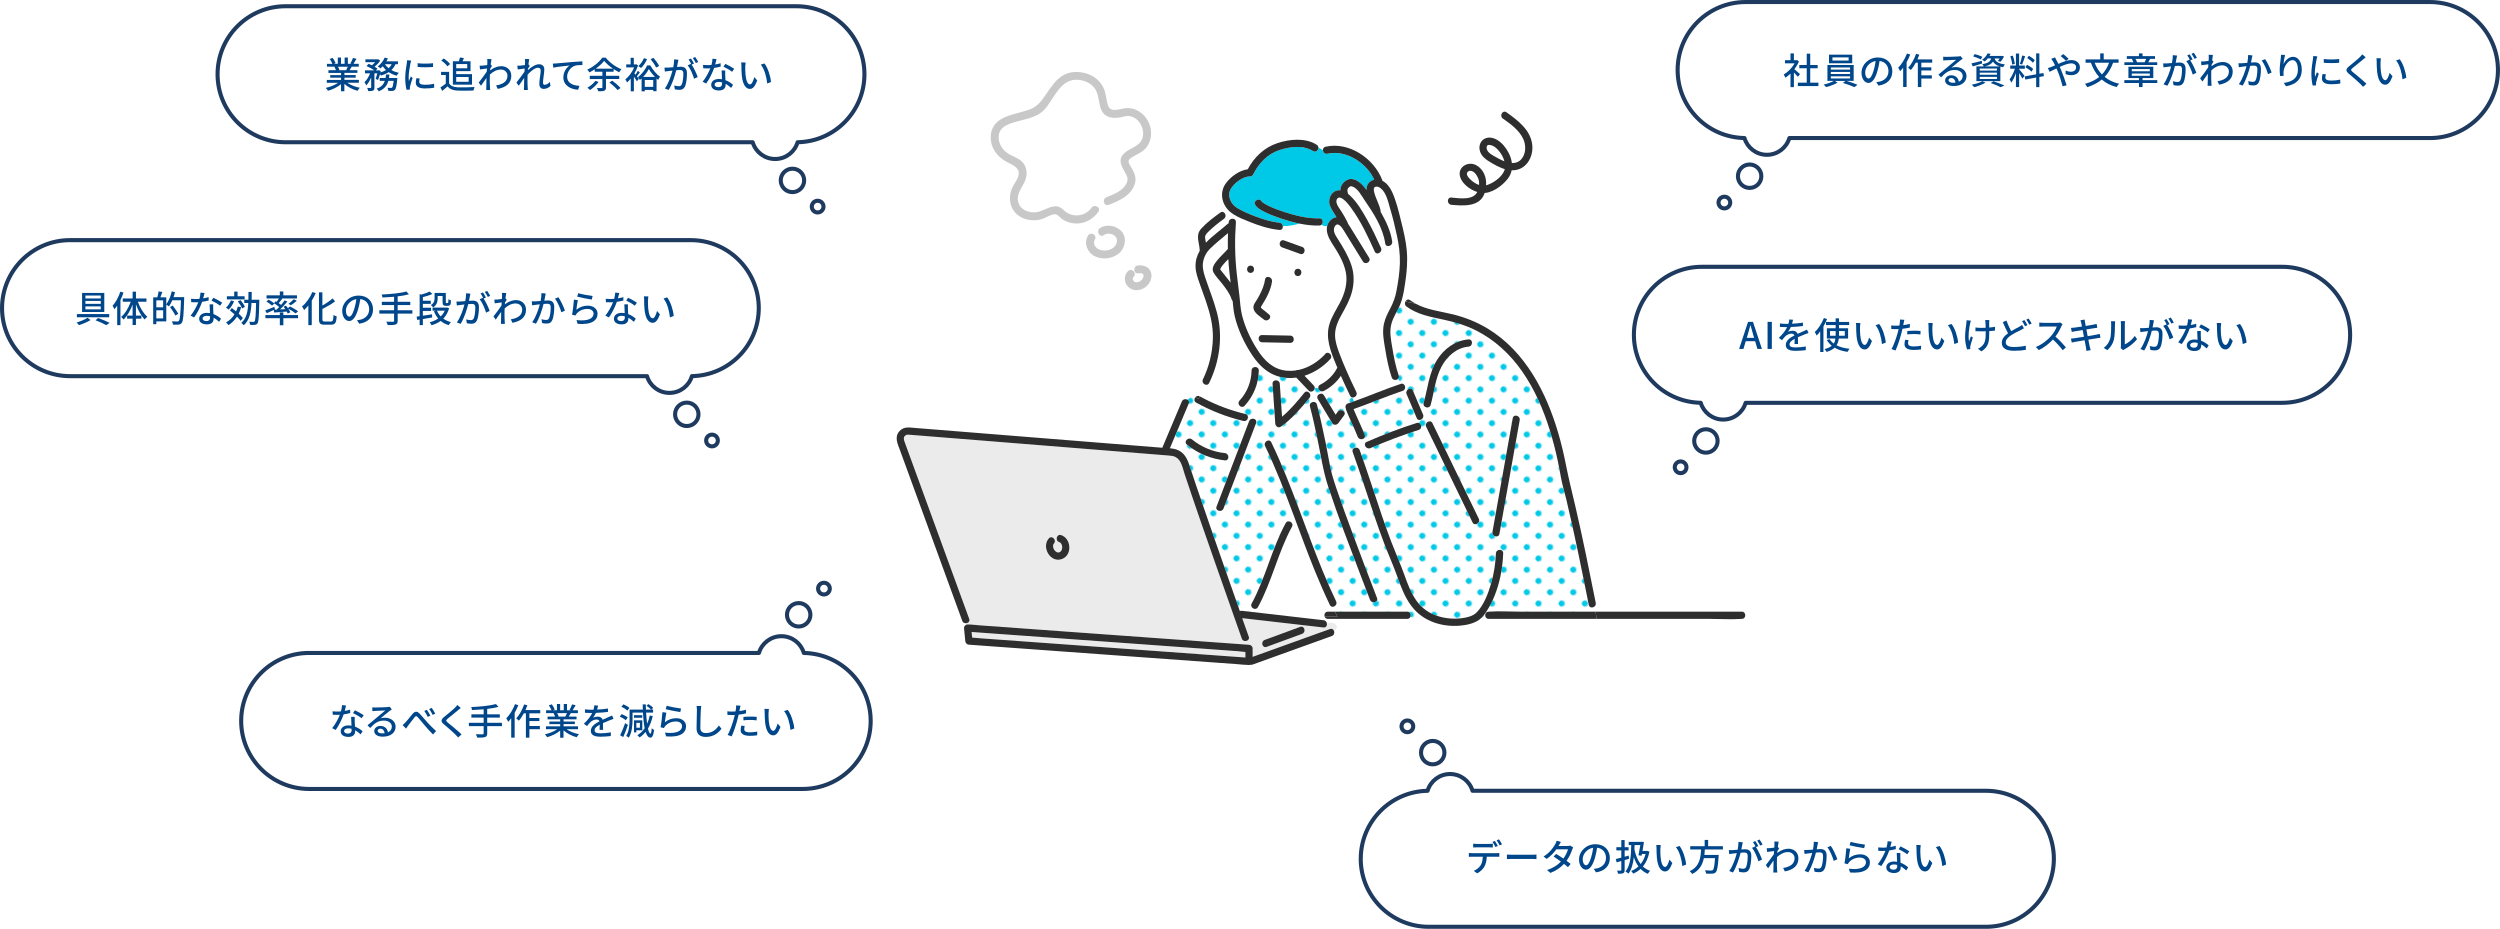 <?xml version="1.0" encoding="UTF-8"?><svg id="_レイヤー_2" xmlns="http://www.w3.org/2000/svg" xmlns:xlink="http://www.w3.org/1999/xlink" viewBox="0 0 1225.57 455.34"><defs><style>.cls-1{fill:none;}.cls-2{fill:#ebebeb;}.cls-3{fill:#00468a;}.cls-4{fill:#00c8e7;}.cls-5,.cls-6{fill:#fff;}.cls-7{fill:#2e2e2e;}.cls-6{stroke:#1f3a5f;stroke-linecap:round;stroke-linejoin:round;stroke-width:2px;}.cls-8{fill:#c8c8c8;}.cls-9{fill:url(#_新規パターン1_3);}</style><pattern id="_新規パターン1_3" x="0" y="0" width="12.5" height="12.5" patternTransform="translate(-2359.58 -1328.82) rotate(-44.14) scale(.61) skewX(1.72)" patternUnits="userSpaceOnUse" viewBox="0 0 12.5 12.5"><rect class="cls-1" width="12.5" height="12.5"/><rect class="cls-5" x="0" y="0" width="12.5" height="12.5"/><circle class="cls-4" cx="6.25" cy="6.25" r="2.43"/></pattern></defs><g id="_レイアウト"><path class="cls-5" d="M542.45,96.66c2.95-1.14,6.09-2.33,8.32-4.67.91-.96,1.68-2.11,1.93-3.44.25-1.3-.25-2.27-.83-3.4-1.44-2.81-3.82-5.82-1.68-8.93,2.63-3.83,8.47-3.78,9.91-8.63,1.37-4.63-1.97-10.51-7.04-10.74-1.41-.06-2.65.54-4.02.73-.91.12-1.82.23-2.74.2-1.39-.05-2.79-.31-3.99-1.04-2.12-1.28-2.89-3.68-3.33-5.98-.51-2.64-.81-5.47-2.49-7.69-2.32-3.04-6.9-4.48-10.6-3.81-6.85,1.25-9.69,9.98-13.95,14.53-4.23,4.52-11.46,4.77-16.93,6.88-2.32.9-4.6,2.27-5.23,4.84-.89,3.63.97,7.34,3.94,9.44,2.28,1.61,5.16,2.28,7.22,4.21,2.61,2.44,2.9,6.53,1.5,9.67-1.62,3.62-4.71,6.77-2.98,11.07,1.5,3.73,6.35,4.88,9.91,3.86,2.45-.7,4.62-2.17,7.17-2.55,2.17-.33,3.56.51,5.08,1.95,3.95,3.74,10.29,3.12,13.47-1.31.7-.98,1.86-1.03,2.7-.59.85-1.41,2.03-2.53,3.41-3.22.15-.59.54-1.13,1.25-1.4Z"/><path class="cls-5" d="M555.75,135.67c-1.01.99-.19,2.43,1.07,2.68,1.16.23,2.43-.55,3.11-1.44.43-.56.96-1.68.54-2.38-.47-.78-1.77-.61-2.53-.54-1.73.15-2.25-1.66-1.6-2.87-.71.24-1.28.7-1.77,1.25,1.39.22,2.49,2.02,1.18,3.3Z"/><path class="cls-5" d="M536.76,117.47c-1.28,2.13.38,4.28,2.45,4.99,2.12.73,4.87.34,6.64-1.06,1.68-1.34,2.55-4.25.63-5.79-1.47-1.18-3.8-1.49-5.34-.36-2.03,1.49-3.98-1.9-1.97-3.37.04-.03.09-.05.13-.08-1.7.17-3.11,1.27-4.07,2.8,1.25.16,2.38,1.48,1.54,2.89Z"/><path class="cls-8" d="M562.99,59.72c-2.14-4.42-6.92-7.42-11.87-6.61-2.5.41-6.6,2.06-7.83-1.16-1.02-2.66-.96-5.61-2.06-8.28-1.56-3.79-4.87-6.6-8.81-7.7-4.07-1.14-8.45-1.01-12.02,1.44-3.17,2.18-5.32,5.47-7.46,8.59-2.14,3.13-4.01,5.96-7.62,7.44-3.22,1.32-6.68,1.92-9.98,3-2.98.97-6.01,2.33-7.89,4.95-2.22,3.1-2.25,7.47-.76,10.86,1.67,3.79,4.67,6.11,8.3,7.87,2.89,1.41,5.5,3.06,4.04,6.82-.74,1.9-2.15,3.49-2.94,5.38-.91,2.2-1.22,4.65-.81,7.01.77,4.38,4.33,7.52,8.62,8.37,2.47.49,4.98.39,7.36-.46,1.72-.62,5.19-2.99,6.94-1.96.91.53,1.62,1.55,2.51,2.15,1.24.84,2.73,1.48,4.2,1.82,2.58.58,5.26.34,7.69-.67,2.43-1.01,4.34-2.64,5.86-4.76.76-1.06.22-2.08-.67-2.56-.22.36-.42.74-.59,1.14.17-.4.37-.78.59-1.14-.84-.44-1.99-.39-2.7.59-3.18,4.43-9.52,5.04-13.47,1.31-1.52-1.44-2.92-2.28-5.08-1.95-2.55.38-4.72,1.85-7.17,2.55-3.56,1.02-8.41-.13-9.91-3.86-1.73-4.3,1.36-7.45,2.98-11.07,1.4-3.14,1.11-7.24-1.5-9.67-2.06-1.92-4.95-2.6-7.22-4.21-2.96-2.1-4.83-5.8-3.94-9.44.63-2.57,2.91-3.95,5.23-4.84,5.47-2.11,12.69-2.35,16.93-6.88,4.26-4.55,7.1-13.28,13.95-14.53,3.7-.68,8.28.76,10.6,3.81,1.69,2.21,1.98,5.04,2.49,7.69.44,2.29,1.21,4.7,3.33,5.98,1.2.72,2.61.99,3.99,1.04.92.03,1.84-.07,2.74-.2,1.37-.19,2.61-.8,4.02-.73,5.07.23,8.41,6.11,7.04,10.74-1.43,4.85-7.27,4.8-9.91,8.63-2.14,3.11.24,6.12,1.68,8.93.58,1.13,1.07,2.1.83,3.4-.25,1.32-1.02,2.48-1.93,3.44-2.23,2.34-5.38,3.53-8.32,4.67-.7.27-1.1.81-1.25,1.4.71-.35,1.46-.6,2.25-.71-.79.11-1.54.36-2.25.71-.34,1.36.65,3,2.28,2.37,5.09-1.97,10.87-4.42,12.76-10.04.84-2.49.32-4.54-.79-6.81-.64-1.31-1.89-2.76-2.17-4.2-.26-1.32,1.57-2.26,2.64-2.88,2.19-1.26,4.33-2.05,5.97-4.09,2.9-3.59,3.07-8.63,1.1-12.69Z"/><path class="cls-8" d="M549.51,113.08c-2.52-2.5-7.22-3.37-10.22-1.29.34-.03.68-.03,1.04.01-.36-.04-.7-.04-1.04-.01-.04.03-.09.05-.13.08-2.01,1.47-.06,4.86,1.97,3.37,1.54-1.12,3.87-.82,5.34.36,1.92,1.54,1.05,4.45-.63,5.79-1.77,1.41-4.52,1.79-6.64,1.06-2.07-.71-3.73-2.86-2.45-4.99.84-1.4-.29-2.73-1.54-2.89-.51.81-.9,1.72-1.14,2.68.24-.96.63-1.88,1.14-2.68-.67-.09-1.38.16-1.83.91-2.2,3.65-.41,8.27,3.28,10.12,3.77,1.89,8.75,1.28,11.95-1.46,3.15-2.7,4.01-7.99.9-11.08Z"/><path class="cls-8" d="M564.31,133.75c-.76-2.88-3.66-3.89-6.37-3.66-.77.07-1.31.49-1.6,1.03.35-.12.73-.19,1.17-.19-.43,0-.81.07-1.17.19-.65,1.21-.13,3.02,1.6,2.87.76-.06,2.06-.24,2.53.54.41.69-.11,1.81-.54,2.38-.68.89-1.95,1.66-3.11,1.44-1.25-.24-2.08-1.69-1.07-2.68,1.31-1.28.21-3.08-1.18-3.3-1.04,1.15-1.78,2.73-2.92,3.64,1.14-.91,1.88-2.48,2.92-3.64-.52-.08-1.09.06-1.58.54-2.48,2.43-1.91,6.41.87,8.35,2.51,1.74,5.84,1.06,8.06-.82,1.86-1.59,3.04-4.24,2.39-6.68Z"/><path class="cls-4" d="M598.05,131.9c-.09-.15-.2-.25,0,0h0Z"/><path class="cls-4" d="M598.05,132.22s.04-.03.05-.05c-.02.02-.03.04-.05.05Z"/><path class="cls-5" d="M602.66,133.17c-.22-2.05-.38-4.09-.5-6.14-.87.88-1.74,1.75-2.53,2.7-.39.47-.77.95-1.09,1.47-.08.12-.24.6-.37.86.18.22.34.47.51.7,1.47,1.92,3.11,3.82,4.6,5.82-.22-1.8-.43-3.6-.63-5.41Z"/><path class="cls-2" d="M610.52,319.63c-1.28-.07-2.62-.31-3.83-.39-3.81-.28-7.63-.55-11.44-.83-11.47-.83-22.94-1.66-34.42-2.49-13.26-.96-26.53-1.92-39.79-2.87-11.01-.79-22.02-1.59-33.02-2.38-3.91-.28-7.81-.56-11.72-.85.09.92.17,1.83.26,2.75,1.34.08,2.69.25,4.02.34,3.75.27,7.5.54,11.25.82,11.42.83,22.84,1.66,34.26,2.48,13.27.96,26.54,1.93,39.81,2.89,10.92.79,21.83,1.58,32.75,2.38,3.95.29,7.91.57,11.86.86v-2.7Z"/><path class="cls-2" d="M654.7,306.13c-.92-1.23-2.65-.86-4.25-.74.33,1.07-.19,2.37-1.59,2.21-1.69-.19-3.37-.39-5.06-.58-11.59-1.33-23.18-2.67-34.78-4,1.07,3.03,2.14,6.06,3.21,9.08.77,2.16-2.66,3.08-3.42.94-.22-.63-.45-1.27-.67-1.9-4.16-11.74-8.29-23.48-12.4-35.24-5.07-14.49-10.15-28.97-14.97-43.54-.95-2.86-1.5-6.74-4.38-8.29-1.14-.62-2.35-.68-3.59-.78-2.6-.21-5.2-.42-7.8-.63-11.26-.9-22.51-1.8-33.77-2.71-14.25-1.14-28.5-2.28-42.75-3.43-11.37-.91-22.74-1.82-34.1-2.73-2.76-.22-5.52-.44-8.27-.66-.81-.06-1.55-.21-2.26.37-1.19.96-.65,2.26-.23,3.4,3.26,8.92,6.51,17.85,9.77,26.77,4.8,13.15,9.6,26.3,14.4,39.45,2.46,6.75,4.93,13.5,7.39,20.25.46,1.26-.53,2.1-1.58,2.15.08.23.16.45.24.68.18-.06.36-.09.54-.08.08,0,.16.02.23.02,1.77-.04,3.61.26,5.37.39,3.81.28,7.63.55,11.44.83,11.47.83,22.94,1.66,34.42,2.49,13.26.96,26.53,1.92,39.79,2.87,11.01.79,22.02,1.59,33.02,2.38,4.56.33,9.12.66,13.67.99.96.07,1.77.76,1.77,1.77v4.15c1.27-.46,2.53-.91,3.8-1.37,11.36-4.09,22.71-8.18,34.07-12.27,1.04-.38,1.79.23,2.05,1.04,1.21-1.02,2-2.22.71-3.29ZM520.71,274.01c-5.72,2.25-10.32-5.76-6.55-10.07,1.51-1.72,4.01.8,2.51,2.51-1.41,1.61.83,5.29,2.91,4.19,1.68-.89,1.5-4.3-.33-4.9-2.16-.71-1.23-4.14.94-3.42,4.97,1.64,5.59,9.7.51,11.69ZM638.33,310.73c-5.8,2.13-11.6,4.26-17.39,6.39-2.15.79-3.07-2.64-.94-3.42,5.8-2.13,11.6-4.26,17.39-6.39,2.15-.79,3.07,2.64.94,3.42Z"/><path class="cls-5" d="M682.29,185.03c-1.52-4.46-2.41-9.05-3.17-13.69-.69-4.21-1.58-8.33-.66-12.58.59-2.75,1.89-5.27,3.19-7.74,1.44-2.73,2.36-5.3,2.94-8.34.86-4.48,1.55-9.01,1.69-13.58.14-4.67-.49-9.13-1.46-13.69-.95-4.45-2.03-8.88-3.34-13.24-.98-3.27-1.83-7.88-4.8-10.02-.62-.45-1.41-.79-2.18-.65-1.17.22-1.12,1.36-.88,2.43.71,3.22,2.55,6.07,3.2,9.28.05.23.05.45.02.65.11.18.21.37.32.55,2.47,4.34,4.63,9.02,5.36,14,.33,2.24-3.09,3.2-3.42.94-1.15-7.88-5.77-14.85-10.17-21.3-1.53-2.23-3.3-5.8-6.12-6.7-.58-.19-.98.01-1.52.47-1.01.86-.77,2-.42,3.16,0,.02,0,.04.02.06.28.22.55.45.81.69,3.59,3.32,6.22,7.84,8.58,12.07,2.48,4.46,4.66,9.08,6.75,13.73.93,2.07-2.13,3.87-3.07,1.79-3.3-7.33-6.75-14.8-11.52-21.31-1.15-1.57-2.46-3.32-4.07-4.46-.89-.63-2-1.15-2.8-.18-.47.57-.49,1.52-.3,2.2.41,1.44,1.57,2.84,2.35,4.1,1.1,1.77,2.18,3.55,3.07,5.44.09.19.14.37.17.55.4.57.77,1.16,1.13,1.74,3.08,4.98,6.14,9.96,9.21,14.95,1.2,1.95-1.87,3.73-3.07,1.79-3.13-5.08-6.25-10.17-9.4-15.24-.91-1.47-2.96-4.51-4.42-1.79-1.1,2.05.46,4.36,1.54,6.05,2.59,4.03,5.05,8.13,6.61,12.68,1.52,4.46,1.47,9.2.19,13.71-1.06,3.72-2.91,7.03-4.78,10.38-1.79,3.2-3.37,6.52-3.37,10.27,0,2.99.97,5.85,1.98,8.63,1.05,2.89,2.23,5.72,3.46,8.53,1.59,3.64,3.25,7.25,5,10.81.75,1.52-.76,2.91-2,2.67.27.64.52,1.28.81,1.88,7.68-2.74,15.18-5.95,22.92-8.55.03,0,.05-.02.08-.02-.45-.85-.89-1.66-1.34-2.48-.81.86-2.62.84-3.13-.65Z"/><path class="cls-5" d="M607.94,202.29c.4-.91.67-1.86.92-2.81-1.27-.1-2.37-1.81-1.22-3.06,3.74-4.05,5.81-9.27,5.91-14.77.04-2.18,3.26-2.28,3.53-.31.3-.76.55-1.52.77-2.29-1.56-1.59-2.95-3.4-4.22-5.34-3.61-5.49-6.57-11.78-8.17-18.17-.65-2.6-.89-5.29-1.14-7.96-.22-.2-.4-.46-.5-.81-.87-2.81-2.84-5.33-4.61-7.64-1.38-1.8-3.14-3.52-4.26-5.49-1.2-2.11.48-4.32,1.77-5.93,1.56-1.94,3.44-3.58,5.08-5.44.05-.06.11-.12.17-.17-.05-2.59-.02-5.19.08-7.79-3.01,2.55-6.13,4.99-8.93,7.76-1.55,1.54-2.62,3.5-3.14,5.62-.71,2.9-.04,5.59.88,8.35,1.93,5.82,4.29,11.5,5.82,17.45,2.94,11.46,1.29,23.69-3.87,34.29-.54,1.11-1.68,1.09-2.46.52-.82,2-1.6,3.94-2.28,5.97.04.02.08.04.12.06,6.25,3.45,12.86,6.11,19.73,7.97Z"/><path class="cls-5" d="M600.06,107.29c-2.77,2.01-5.38,4.08-7.82,6.49-1.24,1.23-1.69,1.94-1.34,3.67.11.52.21,1.04.32,1.55,3.18-3.38,7.28-6.2,10.6-9.17.16-.15.33-.25.51-.33.01-.18.02-.36.04-.54.1-1.3,1.31-1.86,2.29-1.67v-2.25c-.6-.39-1.18-.82-1.71-1.28-.13-.11-.25-.22-.37-.34-.88.25-1.76.41-2.64.69.96.6,1.36,2.29.13,3.18Z"/><path class="cls-5" d="M646.31,190.23c-.09-.61.14-1.25.88-1.62,3.55-1.8,6.46-4.6,8.31-8.14.04-.08.09-.16.14-.23-.2-.48-.41-.96-.61-1.44-2.66-6.44-5.42-13.22-3.18-20.22,1.16-3.64,3.29-6.83,5.06-10.19,2.39-4.55,3.91-9.84,2.87-14.99-1.07-5.27-4.11-9.99-6.97-14.45-1.54-2.4-2.8-5.38-2.18-8.07-.93.02-1.95-.21-2.92-.61-.26.18-.58.29-.96.3-3.19.09-6.41-.29-9.59-.94-2.77.64-5.49,1.25-8.25,1.21.12.97-.44,1.98-1.68,1.86-4.98-.48-9.81-2.03-14.43-3.88-2.66-1.07-5.64-2.18-8.12-3.8v2.25c.73.14,1.33.7,1.26,1.67-.65,8.44-.52,16.8.41,25.21.4,3.58.86,7.15,1.29,10.73.38,3.23.5,6.54,1.29,9.7,1.49,5.97,4.23,11.77,7.55,16.93,3.4,5.28,7.72,9.63,14.31,10.23,1.52.14,3.04.08,4.52-.13.37-.23.81-.33,1.24-.22,5.06-1.07,9.71-4.04,13.19-7.85,1.54-1.69,4.05.83,2.51,2.51-3.4,3.72-7.82,6.67-12.64,8.19,1.51,1.59,3.01,3.17,4.52,4.76.35.37.5.77.5,1.17.58.11,1.15.15,1.73.08ZM613.06,133.78c-2.29,0-2.28-3.55,0-3.55s2.28,3.55,0,3.55ZM614.46,150.71c-.02-1.18.56-2.01,1.18-2.95.71-1.08,1.35-2.21,1.94-3.35,1.19-2.31,2.23-4.79,2.58-7.38.3-2.26,3.72-1.29,3.42.94-.58,4.31-2.87,8.4-5.17,12.01-.45.71-.39.61,0,1.13.32.42.95.78,1.35,1.11.78.64,1.56,1.28,2.34,1.92,1.77,1.45-.76,3.95-2.51,2.51-1.83-1.5-5.1-3.27-5.14-5.95ZM632.53,168.09c-4.6-.09-9.2-.19-13.8-.28-2.29-.05-2.29-3.6,0-3.55,4.6.09,9.2.19,13.8.28,2.29.05,2.29,3.6,0,3.55ZM636.26,135.32c-2.29,0-2.28-3.55,0-3.55s2.28,3.55,0,3.55ZM637.41,124.47c-2.96-1.06-5.92-2.12-8.87-3.19-2.14-.77-1.21-4.2.94-3.42,2.96,1.06,5.92,2.12,8.87,3.19,2.14.77,1.21,4.2-.94,3.42Z"/><path class="cls-9" d="M697.81,302.58c-2.27-1.47-4.27-3.31-5.94-5.56-3.15-4.24-4.93-8.93-6.69-13.86-2.03-5.69-4.51-11.22-6.66-16.87-1.72-4.52-3.34-9.08-4.88-13.66-3.48-10.36-6.81-20.76-10.52-31.04-.41-1.14.36-1.94,1.28-2.12.24-1.69.88-3.37,1.34-5.06-.05-.09-.1-.18-.14-.28-1.75-4.44-3.93-8.7-5.68-13.13-.09-.22-.13-.43-.13-.63-.44-.9-.22-2.2,1.01-2.62.99-.33,1.97-.68,2.95-1.02-.29-.61-.54-1.25-.81-1.88-.42-.08-.81-.35-1.07-.88-1.57-3.21-3.07-6.45-4.52-9.72-2.1,3.13-5.04,5.71-8.39,7.42-.87.44-1.7.13-2.2-.45-.31.69-.38,1.41-.29,2.15.77-.56,1.96-.6,2.59.46,1.89,3.16,3.79,6.31,5.68,9.47.36-.49.72-.98,1.08-1.46,1.34-1.82,4.42-.05,3.07,1.79-.92,1.25-1.85,2.5-2.77,3.75-.77,1.05-2.33,1.23-3.07,0-2.35-3.92-4.7-7.84-7.05-11.76-.54-.91-.18-1.77.47-2.25-.09-.74-.02-1.46.29-2.15-.24-.28-.41-.63-.46-.99-.58.07-1.15.03-1.73-.08.01,1.39-1.78,2.63-3.01,1.34-2.01-2.12-4.03-4.24-6.04-6.36-2.06.28-4.17.29-6.27-.02-4.67-.7-8.35-2.96-11.4-6.07-.22.77-.47,1.54-.77,2.29.01.1.02.2.02.31-.11,6.45-2.57,12.54-6.95,17.28-.4.43-.86.58-1.29.55-.25.95-.52,1.9-.92,2.81.86.23,1.73.46,2.6.66,1.19.28,1.47,1.4,1.14,2.29.33.24.66.47.99.69,1.13-1.4,3.86-.46,3.13,1.47-.67,1.75-1.33,3.49-2,5.24-4.66,12.22-9.32,24.44-13.98,36.65-.81,2.12-4.24,1.19-3.42-.94.67-1.75,1.33-3.49,2-5.24,4.66-12.22,9.32-24.44,13.98-36.65.08-.2.18-.38.3-.52-.33-.22-.66-.45-.99-.69-.29.77-1.05,1.38-2.08,1.14-8.1-1.93-15.89-4.97-23.18-8.99-1.08-.6-1.05-1.77-.48-2.54-1.71-.46-2.87.07-3.72,1.14.58.35.91,1,.56,1.83-3.09,7.32-6.17,14.63-9.26,21.95,1.49.14,2.97.4,4.24,1.02,3.71,1.82,4.72,5.41,5.9,9.01.97,2.95,1.95,5.88,2.95,8.82,5.28,15.58,10.72,31.11,16.17,46.63,1.68,4.78,3.36,9.56,5.05,14.34.25-.13.56-.2.94-.15,1.69.19,3.37.39,5.06.58.05,0,.1.01.15.02.29-.53.55-1.06.8-1.6-1-.29-1.81-1.41-1.16-2.59,6.87-12.55,9.81-26.85,16.68-39.4.55-1.01,1.6-1.06,2.37-.6.5-.96,1.07-1.91,1.66-2.85-4.33-11.61-8.77-23.17-14.15-34.34-.99-2.05,2.07-3.85,3.07-1.79,2.65,5.5,5.08,11.1,7.38,16.76,8.28,20.33,14.86,41.36,24.39,61.17.64,1.32-.41,2.54-1.5,2.69.26.82.57,1.61.93,2.39h35.42c1.57,0,2.06,1.68,1.47,2.73h6.49ZM581.83,217.92c-1.77-1.45.76-3.94,2.51-2.51,4.59,3.75,10.23,6.11,16.13,6.72,2.25.24,2.27,3.79,0,3.55-6.91-.72-13.25-3.36-18.64-7.76ZM627.85,209.2c-1.19.82-2.59-.3-2.67-1.53-.44-6.51-.88-13.01-1.33-19.52-.16-2.28,3.4-2.27,3.55,0,.37,5.38.73,10.75,1.1,16.13,4.11-3.4,7.59-7.67,10.95-11.74,1.46-1.76,3.95.76,2.51,2.51-4.22,5.11-8.61,10.35-14.1,14.15ZM671.63,294.08c-1.58-4.09-3.15-8.18-4.71-12.28-5.46-14.34-11.03-28.68-15.81-43.26-2.53-7.71-3.64-15.78-5.34-23.71-1.11-5.21-2.23-10.44-3.6-15.59-.59-2.21,2.84-3.15,3.42-.94,1.72,6.47,3.08,13.04,4.44,19.59,1.02,4.92,1.7,9.98,3,14.84.63,2.36,1.42,4.69,2.21,7,2.45,7.24,5.09,14.41,7.75,21.58,3.95,10.64,7.97,21.25,12.06,31.84.83,2.14-2.61,3.05-3.42.94Z"/><path class="cls-9" d="M729.8,299.85c.07,0,.15,0,.22,0,4.95-.35,10.06,0,15.03,0h37.11c-.19-.83-.41-1.64-.62-2.45-.93.65-2.41.51-2.69-.9-3.46-17.3-6.92-34.61-11.04-51.78-.88-3.67-2.03-7.33-2.67-11.05-.45-2.59-.94-5.18-1.49-7.75-1.09-5.16-2.4-10.27-3.98-15.3-3.14-10.03-7.38-19.78-13.39-28.44-5.87-8.46-13.55-15.63-22.8-20.25-5.06-2.53-10.44-4.1-15.96-5.27-6.29-1.34-12.75-2.49-18.04-6.42-.9-.67-.92-1.76-.48-2.53-.65-.24-1.24-.56-1.71-.99-.32,1.1-.7,2.18-1.17,3.22-1.28,2.85-3.04,5.46-3.93,8.48-1.19,4.02-.33,7.95.34,11.98.76,4.64,1.65,9.23,3.17,13.69.23.67.06,1.21-.3,1.59.45.82.89,1.64,1.34,2.48,2.11-.62,2.99,2.73.86,3.45-8.12,2.73-15.99,6.13-24.07,8.95,1.71,4.26,3.79,8.37,5.48,12.64.8,2.03-2.27,2.95-3.28,1.23-.46,1.69-1.1,3.37-1.34,5.06.83-.16,1.78.17,2.14,1.17,3.86,10.69,7.29,21.52,10.94,32.28,1.47,4.33,3.01,8.64,4.65,12.91,2.04,5.32,4.37,10.54,6.3,15.9,1.62,4.5,3.16,8.8,5.96,12.75,2.56,3.61,6.12,6.13,10.33,7.48,3.69,1.19,7.66,1.57,11.51,1.13,2.56-.3,5.79-.95,7.67-2.88,3.53-3.63,5.62-9.24,7.02-14.01,1.43-4.87,2.2-9.9,2.41-14.97.1-2.28,3.65-2.28,3.55,0-.26,6.2-1.27,12.43-3.3,18.3-1.05,3.04-2.36,6.01-4.02,8.77-.94,1.56-1.96,3.21-3.28,4.5h2.19c-.82-1.01-.38-2.96,1.31-2.96ZM695.48,210.77c-8.03,2.52-15.95,5.56-23.67,8.9-2.08.9-3.88-2.16-1.79-3.07,8.01-3.46,16.19-6.65,24.52-9.26,2.19-.69,3.12,2.74.94,3.42ZM694.54,204.98c-1.74-3.87-3.23-7.84-4.97-11.71-.93-2.07,2.13-3.87,3.07-1.79,1.74,3.87,3.23,7.84,4.97,11.71.93,2.07-2.13,3.87-3.07,1.79ZM697.91,197.58c1.98-7.08,2.56-14.71,6.53-21.08,3.41-5.47,8.92-9.58,15.46-10.1,2.28-.18,2.26,3.37,0,3.55-5.87.47-10.62,4.84-13.27,9.87-3.04,5.78-3.56,12.5-5.3,18.71-.61,2.2-4.04,1.26-3.42-.94ZM721.88,256.1c-7.6-15.61-15.12-31.25-22.72-46.86-1-2.05,2.07-3.85,3.07-1.79,7.6,15.61,15.12,31.25,22.72,46.86,1,2.05-2.07,3.85-3.07,1.79ZM735.06,261.71c-.4,2.25-3.82,1.29-3.42-.94.41-2.32.83-4.64,1.24-6.95,2.9-16.26,5.8-32.52,8.7-48.78.4-2.25,3.82-1.29,3.42.94-.41,2.32-.83,4.64-1.24,6.95-2.9,16.26-5.8,32.52-8.7,48.78Z"/><path class="cls-4" d="M643.71,74.03c-4.78-3.05-11.47-2.14-16.58-.43-5.87,1.96-10.1,6.52-12.78,11.96-.27.56-.94.87-1.53.88-3.54.07-7.61,3.18-9.4,6.09-2.08,3.38.06,7.54,2.97,9.34,2.86,1.77,6.04,3.08,9.18,4.25,3.74,1.39,7.66,2.66,11.65,3.04,1.02.1,1.59.88,1.68,1.69,2.76.04,5.49-.56,8.25-1.21-3.17-.65-6.3-1.56-9.29-2.55-2.77-.92-5.53-1.97-8.13-3.29-1.57-.8-3.4-1.77-4.35-3.32-1.19-1.96,1.88-3.74,3.07-1.79,0,0,.15.22.44.46.19.15.44.33.67.48.87.57,1.8,1.05,2.73,1.49,2.38,1.14,4.87,2.04,7.38,2.84,5.45,1.74,11.29,3.24,17.06,3.08,1.9-.05,2.22,2.39.96,3.25.97.4,1.99.63,2.92.61.25-1.06.79-2.08,1.73-3,.8-.78,1.79-1.26,2.84-1.39-.52-.85-1.04-1.69-1.56-2.53-.95-1.56-1.99-3.16-2-5.05-.02-2.13,1.03-4.32,3.03-5.23.82-.37,1.64-.47,2.43-.38.07-2.12,1.14-3.9,3.31-5.07,3.04-1.64,6.55,1.13,8.4,3.46.38.48.75.97,1.12,1.46,0-.34,0-.68.05-1.03.25-2.18,1.85-3.6,3.77-4.03-3.75-8.2-13.93-14.82-22.97-12.72-1.3.3-2.16-.74-2.21-1.76-.78-.39-1.51-.89-2.23-1.42.17,1.31-1.17,2.75-2.6,1.84Z"/><path class="cls-7" d="M612.66,205.93c.64.44,1.29.83,1.93,1.15-.64-.32-1.29-.72-1.93-1.15-.12.15-.22.32-.3.52-4.66,12.22-9.32,24.44-13.98,36.65-.67,1.75-1.33,3.49-2,5.24-.81,2.14,2.62,3.06,3.42.94,4.66-12.22,9.32-24.44,13.98-36.65.67-1.75,1.33-3.49,2-5.24.74-1.93-2-2.87-3.13-1.47Z"/><path class="cls-7" d="M741.58,205.03c-2.9,16.26-5.8,32.52-8.7,48.78-.41,2.32-.83,4.64-1.24,6.95-.4,2.23,3.02,3.19,3.42.94,2.9-16.26,5.8-32.52,8.7-48.78.41-2.32.83-4.64,1.24-6.95.4-2.23-3.02-3.19-3.42-.94Z"/><path class="cls-7" d="M632.66,255.84c-.87,1.66-1.54,3.37-1.74,5.2.2-1.83.87-3.54,1.74-5.2-.77-.46-1.82-.41-2.37.6-6.87,12.55-9.82,26.85-16.68,39.4-.65,1.19.16,2.3,1.16,2.59.46-.99.85-1.97,1.25-2.96-.39.99-.79,1.97-1.25,2.96.69.2,1.46.01,1.91-.8,6.87-12.55,9.82-26.85,16.68-39.4.55-1,.06-1.94-.69-2.39Z"/><path class="cls-7" d="M650.45,305.39c-.24.02-.49.03-.72.03.23,0,.48-.01.72-.03-.21-.66-.74-1.24-1.59-1.34-4.92-.57-9.83-1.13-14.75-1.7h-9.22,9.22c-6.72-.77-13.43-1.55-20.15-2.32-.14.26-.28.51-.44.77.15-.26.3-.51.44-.77-.05,0-.1-.01-.15-.02-1.69-.19-3.37-.39-5.06-.58-.38-.04-.69.02-.94.15-1.69-4.78-3.37-9.56-5.05-14.34-5.45-15.52-10.89-31.05-16.17-46.63-.99-2.94-1.98-5.87-2.95-8.82-1.18-3.6-2.19-7.19-5.9-9.01-1.28-.63-2.75-.88-4.24-1.02,3.09-7.32,6.17-14.63,9.26-21.95.35-.84.02-1.48-.56-1.83-1.55,1.94-2.1,5.62-3.12,8.26,1.02-2.64,1.57-6.32,3.12-8.26-.88-.53-2.33-.36-2.86.89-3.18,7.54-6.36,15.09-9.55,22.63-9.57-.77-19.13-1.53-28.7-2.3-14.28-1.14-28.57-2.29-42.85-3.43-12.8-1.03-25.6-2.05-38.4-3.08-3.8-.3-7.6-.61-11.4-.91-2.7-.22-5.31-.76-7.45,1.53-2.72,2.91-.9,6.36.22,9.44,1.64,4.48,3.27,8.97,4.91,13.45,4.85,13.29,9.7,26.57,14.55,39.86,3.5,9.59,7,19.19,10.5,28.78.18.5.36.99.54,1.49.32.88,1.1,1.24,1.84,1.2-.28-.82-.51-1.67-.62-2.59.12.92.34,1.77.62,2.59,1.05-.05,2.04-.89,1.58-2.15-2.46-6.75-4.93-13.5-7.39-20.25-4.8-13.15-9.6-26.3-14.4-39.45-3.26-8.92-6.51-17.85-9.77-26.77-.42-1.15-.95-2.45.23-3.4.71-.57,1.46-.43,2.26-.37,2.76.22,5.52.44,8.27.66,11.37.91,22.74,1.82,34.1,2.73,14.25,1.14,28.5,2.28,42.75,3.43,11.26.9,22.51,1.8,33.77,2.71,2.6.21,5.2.42,7.8.63,1.24.1,2.46.16,3.59.78,2.87,1.56,3.43,5.43,4.38,8.29,4.82,14.57,9.91,29.05,14.97,43.54,4.11,11.75,8.25,23.5,12.4,35.24.22.63.45,1.27.67,1.9.76,2.14,4.19,1.22,3.42-.94-1.07-3.03-2.14-6.05-3.21-9.08,11.59,1.33,23.18,2.67,34.78,4,1.69.19,3.37.39,5.06.58,1.4.16,1.93-1.14,1.59-2.21Z"/><path class="cls-7" d="M782.16,299.85h-37.11c-4.96,0-10.07-.35-15.03,0-.07,0-.15,0-.22,0-1.69,0-2.13,1.95-1.31,2.96h2.63-2.63c.29.35.72.59,1.31.59h52.75c.06-1.23-.13-2.4-.39-3.55Z"/><path class="cls-7" d="M853.87,299.85h-71.71c.26,1.15.45,2.32.39,3.55h56.07c4.96,0,10.07.35,15.03,0,.07,0,.15,0,.22,0,2.28,0,2.29-3.55,0-3.55Z"/><path class="cls-7" d="M654.43,299.85h-3.44c-1.46,0-1.99,1.45-1.58,2.5h6.24c-.43-.84-.84-1.67-1.22-2.5Z"/><path class="cls-7" d="M689.85,299.85h-35.42c.38.83.79,1.65,1.22,2.5h.65-.65c.16.31.31.62.47.94-.16-.32-.32-.63-.47-.94h-6.24c.23.59.76,1.05,1.58,1.05h38.86c.71,0,1.2-.35,1.47-.82h-3.62,3.62c.59-1.05.1-2.73-1.47-2.73Z"/><path class="cls-7" d="M651.94,308.37c-11.36,4.09-22.71,8.18-34.07,12.27-1.27.46-2.53.91-3.8,1.37v-4.15c0-1.01-.82-1.71-1.77-1.77-4.56-.33-9.12-.66-13.67-.99-11.01-.79-22.02-1.59-33.02-2.38-13.26-.96-26.53-1.92-39.79-2.87-11.47-.83-22.94-1.66-34.42-2.49-3.81-.28-7.63-.55-11.44-.83-1.76-.13-3.6-.42-5.37-.39-.08,0-.16-.01-.23-.02-.18-.01-.36.02-.54.08.55,1.46,1.2,2.88,1.62,4.54-.42-1.66-1.07-3.08-1.62-4.54-.7.24-1.3.98-1.23,1.7.2,2.12.4,4.25.61,6.37.04.43.2.77.43,1.04.28.4.73.69,1.34.73,4.54.33,9.09.66,13.63.99,10.92.79,21.83,1.58,32.75,2.38,13.27.96,26.54,1.93,39.81,2.89,11.42.83,22.84,1.66,34.26,2.48,3.75.27,7.5.54,11.25.82,1.78.13,3.61.39,5.4.39.08,0,.16.01.23.02.25.02.5-.04.72-.14.29.08.61.07.98-.06,11.36-4.09,22.71-8.18,34.07-12.27,1.61-.58,3.21-1.16,4.82-1.74,1.1-.4,1.39-1.51,1.11-2.38-.8.67-1.78,1.26-2.48,1.68.7-.42,1.69-1.01,2.48-1.68-.26-.81-1.01-1.42-2.05-1.04ZM610.52,322.33c-3.95-.29-7.9-.57-11.86-.86-10.92-.79-21.83-1.58-32.75-2.38-13.27-.96-26.54-1.93-39.81-2.89-11.42-.83-22.84-1.66-34.26-2.48-3.75-.27-7.5-.54-11.25-.82-1.33-.1-2.68-.26-4.02-.34-.09-.92-.17-1.83-.26-2.75,3.91.28,7.81.56,11.72.85,11.01.79,22.02,1.59,33.02,2.38,13.26.96,26.53,1.92,39.79,2.87,11.47.83,22.94,1.66,34.42,2.49,3.81.28,7.63.55,11.44.83,1.21.09,2.54.32,3.83.39v2.7Z"/><path class="cls-7" d="M637.38,307.31c-5.8,2.13-11.6,4.26-17.39,6.39-2.13.78-1.21,4.21.94,3.42,5.8-2.13,11.6-4.26,17.39-6.39,2.13-.78,1.21-4.21-.94-3.42Z"/><path class="cls-7" d="M514.15,263.94c-3.76,4.31.83,12.31,6.55,10.07,5.08-1.99,4.46-10.05-.51-11.69-2.17-.72-3.11,2.71-.94,3.42,1.82.6,2,4.01.33,4.9-2.08,1.1-4.32-2.58-2.91-4.19,1.5-1.71-1-4.23-2.51-2.51Z"/><path class="cls-7" d="M636.26,135.32c2.28,0,2.29-3.55,0-3.55s-2.29,3.55,0,3.55Z"/><path class="cls-7" d="M613.06,130.23c-2.28,0-2.29,3.55,0,3.55s2.29-3.55,0-3.55Z"/><path class="cls-7" d="M618.73,167.8c4.6.09,9.2.19,13.8.28,2.29.05,2.29-3.5,0-3.55-4.6-.09-9.2-.19-13.8-.28-2.29-.05-2.29,3.5,0,3.55Z"/><path class="cls-7" d="M689.67,123.03c-.43-4.91-1.62-9.77-2.8-14.54-1.19-4.84-2.37-9.97-4.48-14.5-.99-2.13-2.56-4.29-4.72-5.37-.01-.16-.05-.34-.12-.52-4.09-10.49-16.33-18.81-27.74-16.15-.93.22-1.3.94-1.27,1.66.69.34,1.43.6,2.26.7-.83-.1-1.56-.36-2.26-.7.05,1.02.91,2.06,2.21,1.76,9.04-2.1,19.22,4.51,22.97,12.72-1.92.43-3.52,1.85-3.77,4.03-.04.35-.05.69-.05,1.03-.37-.49-.74-.98-1.12-1.46-1.84-2.33-5.36-5.1-8.4-3.46-2.17,1.17-3.24,2.95-3.31,5.07-.8-.09-1.62.01-2.43.38-2,.91-3.05,3.09-3.03,5.23.02,1.89,1.05,3.49,2,5.05.52.85,1.05,1.69,1.56,2.53-1.05.13-2.04.61-2.84,1.39-.94.92-1.48,1.94-1.73,3,.58-.01,1.13-.12,1.61-.36-.48.24-1.02.35-1.61.36-.62,2.69.64,5.67,2.18,8.07,2.86,4.46,5.91,9.17,6.97,14.45,1.04,5.15-.48,10.44-2.87,14.99-1.76,3.36-3.89,6.55-5.06,10.19-2.23,7,.52,13.78,3.18,20.22.2.48.41.96.61,1.44-.05.07-.1.15-.14.23-1.85,3.54-4.76,6.34-8.31,8.14-.74.37-.97,1.01-.88,1.62.79-.09,1.57-.37,2.36-.9-.79.52-1.57.81-2.36.9.05.36.22.71.46.99.18-.41.45-.8.83-1.18-.38.38-.65.77-.83,1.18.5.58,1.33.89,2.2.45,3.35-1.7,6.29-4.29,8.39-7.42,1.44,3.27,2.94,6.51,4.52,9.72.26.52.65.79,1.07.88-.23-.55-.48-1.1-.79-1.61.31.52.56,1.06.79,1.61,1.23.24,2.74-1.14,2-2.67-1.75-3.56-3.41-7.17-5-10.81-1.23-2.81-2.41-5.65-3.46-8.53-1.01-2.78-1.98-5.64-1.98-8.63,0-3.75,1.58-7.07,3.37-10.27,1.87-3.35,3.72-6.66,4.78-10.38,1.28-4.51,1.33-9.25-.19-13.71-1.56-4.56-4.02-8.65-6.61-12.68-1.09-1.69-2.64-4.01-1.54-6.05,1.46-2.71,3.51.32,4.42,1.79,3.15,5.07,6.26,10.16,9.4,15.24,1.2,1.94,4.27.16,3.07-1.79-3.07-4.98-6.13-9.97-9.21-14.95-.36-.58-.73-1.18-1.13-1.74-.03-.18-.08-.36-.17-.55-.89-1.89-1.97-3.67-3.07-5.44-.78-1.26-1.94-2.66-2.35-4.1-.19-.68-.17-1.63.3-2.2.8-.97,1.9-.46,2.8.18,1.61,1.14,2.92,2.88,4.07,4.46,4.77,6.51,8.22,13.98,11.52,21.31.93,2.08,4,.28,3.07-1.79-2.09-4.65-4.27-9.27-6.75-13.73-2.36-4.23-4.99-8.75-8.58-12.07-.26-.24-.53-.47-.81-.69,0-.02,0-.04-.02-.06-.35-1.16-.59-2.3.42-3.16.54-.46.94-.65,1.52-.47,2.83.9,4.6,4.47,6.12,6.7,4.41,6.44,9.02,13.42,10.17,21.3.33,2.25,3.75,1.29,3.42-.94-.73-4.98-2.88-9.66-5.36-14-.1-.18-.21-.37-.32-.55.03-.2.03-.42-.02-.65-.65-3.21-2.49-6.06-3.2-9.28-.24-1.07-.28-2.21.88-2.43.76-.14,1.56.2,2.18.65,2.97,2.14,3.82,6.75,4.8,10.02,1.31,4.36,2.38,8.79,3.34,13.24.97,4.55,1.6,9.02,1.46,13.69-.14,4.57-.83,9.09-1.69,13.58-.58,3.04-1.51,5.61-2.94,8.34-1.3,2.47-2.6,4.99-3.19,7.74-.92,4.25-.03,8.37.66,12.58.76,4.64,1.65,9.23,3.17,13.69.51,1.49,2.31,1.5,3.13.65-.42-.77-.83-1.55-1.25-2.38.42.83.83,1.61,1.25,2.38.36-.38.52-.93.3-1.59-1.52-4.46-2.41-9.05-3.17-13.69-.66-4.04-1.52-7.96-.34-11.98.89-3.01,2.66-5.63,3.93-8.48.47-1.05.85-2.13,1.17-3.22-.49-.45-.84-1.01-1.01-1.76.16.74.52,1.31,1.01,1.76.79-2.74,1.2-5.61,1.62-8.43.76-5.05,1.19-10.17.74-15.26Z"/><path class="cls-7" d="M643.7,70.41c.94.54,1.78,1.18,2.61,1.78-.06-.46-.31-.91-.81-1.22-5.57-3.55-13.33-2.79-19.32-.79-6.45,2.15-11.36,6.88-14.5,12.8-4.19.55-8.35,3.63-10.74,6.89-3.13,4.27-2.13,10,1.63,13.55.34-.1.68-.21,1.02-.34-.34.14-.68.25-1.02.34.12.11.24.23.37.34.53.46,1.11.89,1.71,1.28v-.89.89c2.49,1.62,5.47,2.73,8.12,3.8,4.62,1.85,9.46,3.4,14.43,3.88,1.24.12,1.8-.89,1.68-1.86-1.44-.02-2.89-.22-4.36-.68,1.47.46,2.92.66,4.36.68-.1-.81-.66-1.59-1.68-1.69-3.99-.38-7.91-1.65-11.65-3.04-3.14-1.17-6.32-2.49-9.18-4.25-2.91-1.79-5.04-5.95-2.97-9.34,1.78-2.91,5.85-6.02,9.4-6.09.59-.01,1.26-.32,1.53-.88,2.69-5.44,6.91-10,12.78-11.96,5.11-1.7,11.8-2.62,16.58.43,1.43.91,2.77-.53,2.6-1.84-.83-.61-1.67-1.24-2.61-1.78Z"/><path class="cls-7" d="M646.73,107.03c-5.77.16-11.61-1.34-17.06-3.08-2.51-.8-5-1.7-7.38-2.84-.93-.45-1.86-.92-2.73-1.49-.24-.15-.48-.33-.67-.48-.3-.24-.44-.46-.44-.46-1.19-1.95-4.26-.17-3.07,1.79.95,1.56,2.77,2.52,4.35,3.32,2.6,1.33,5.36,2.37,8.13,3.29,2.99.99,6.12,1.91,9.29,2.55,1.34-.31,2.7-.63,4.07-.89-1.38.26-2.73.58-4.07.89,3.18.65,6.41,1.02,9.59.94.39-.01.71-.12.96-.3-1.13-.46-2.19-1.14-2.93-1.88.74.74,1.8,1.42,2.93,1.88,1.25-.86.94-3.3-.96-3.25Z"/><path class="cls-7" d="M638.35,121.05c-2.96-1.06-5.92-2.12-8.87-3.19-2.15-.77-3.08,2.66-.94,3.42,2.96,1.06,5.92,2.12,8.87,3.19,2.15.77,3.08-2.66.94-3.42Z"/><path class="cls-7" d="M639.44,192.54c-3.36,4.07-6.84,8.34-10.95,11.74-.37-5.38-.73-10.75-1.1-16.13-.15-2.27-3.71-2.28-3.55,0,.44,6.51.88,13.01,1.33,19.52.08,1.23,1.48,2.35,2.67,1.53,5.49-3.8,9.89-9.04,14.1-14.15,1.44-1.75-1.05-4.27-2.51-2.51Z"/><path class="cls-7" d="M614.23,186.14c1.28-1.5,2.18-3.13,2.85-4.81-.27-1.97-3.49-1.87-3.53.31-.1,5.5-2.18,10.73-5.91,14.77-1.15,1.25-.06,2.96,1.22,3.06.37-1.4.73-2.8,1.47-4.11-.75,1.31-1.1,2.71-1.47,4.11.44.03.9-.12,1.29-.55,4.38-4.74,6.84-10.83,6.95-17.28,0-.11,0-.21-.02-.31-.67,1.68-1.56,3.31-2.85,4.81Z"/><path class="cls-7" d="M649.69,173.53c-3.48,3.81-8.13,6.78-13.19,7.85-.43-.1-.87,0-1.24.22-1.48.22-3,.27-4.52.13-6.58-.6-10.91-4.95-14.31-10.23-3.32-5.16-6.05-10.96-7.55-16.93-.79-3.16-.91-6.47-1.29-9.7-.42-3.58-.89-7.15-1.29-10.73-.93-8.41-1.06-16.77-.41-25.21.07-.97-.53-1.52-1.26-1.67v5.37-5.37c-.98-.19-2.19.36-2.29,1.67-.01.18-.02.36-.04.54-.17.08-.35.18-.51.33-3.32,2.97-7.42,5.79-10.6,9.17-.1-.51-.21-1.03-.32-1.55-.35-1.72.1-2.44,1.34-3.67,2.44-2.41,5.05-4.47,7.82-6.49,1.23-.9.83-2.59-.13-3.18-.56.18-1.11.41-1.67.74.56-.33,1.11-.56,1.67-.74-.46-.29-1.06-.32-1.66.12-3.31,2.41-6.64,4.86-9.4,7.91-2.97,3.29-.79,6.83-.71,10.66,0,.06,0,.12.01.18-1.34,2.28-2.14,4.85-2.05,7.84.09,2.85,1.08,5.53,2.01,8.19,1.01,2.9,2.09,5.77,3.08,8.68,2.02,5.92,3.57,11.88,3.41,18.18-.18,6.94-1.83,13.87-4.88,20.11-.46.94-.06,1.83.6,2.31.38-.94.77-1.88,1.16-2.86-.39.97-.78,1.92-1.16,2.86.78.57,1.92.59,2.46-.52,5.16-10.6,6.82-22.82,3.87-34.29-1.53-5.95-3.89-11.63-5.82-17.45-.92-2.76-1.59-5.45-.88-8.35.52-2.12,1.59-4.09,3.14-5.62,2.8-2.77,5.92-5.21,8.93-7.76-.1,2.6-.13,5.19-.08,7.79-.06.05-.11.1-.17.17-1.64,1.86-3.52,3.5-5.08,5.44-1.3,1.61-2.97,3.83-1.77,5.93,1.12,1.97,2.89,3.69,4.26,5.49,1.77,2.31,3.74,4.83,4.61,7.64.11.35.28.61.5.81.25,2.67.49,5.37,1.14,7.96,1.6,6.39,4.56,12.68,8.17,18.17,1.27,1.94,2.67,3.75,4.22,5.34.1-.36.2-.71.29-1.07-.09.36-.18.71-.29,1.07,3.05,3.11,6.73,5.37,11.4,6.07,2.1.31,4.21.3,6.27.02,2.01,2.12,4.03,4.24,6.04,6.36,1.23,1.29,3.02.05,3.01-1.34-.77-.15-1.53-.44-2.3-.82.77.38,1.53.67,2.3.82,0-.4-.15-.8-.5-1.17-1.51-1.59-3.01-3.17-4.52-4.76,4.82-1.52,9.24-4.46,12.64-8.19,1.54-1.68-.97-4.2-2.51-2.51ZM598.05,131.9c-.2-.25-.09-.15,0,0h0ZM598.05,132.22s.03-.03.05-.05c-.02.02-.03.04-.05.05ZM598.68,132.75c-.17-.23-.33-.48-.51-.7.13-.26.29-.73.37-.86.32-.52.7-1,1.09-1.47.79-.95,1.66-1.83,2.53-2.7.12,2.05.28,4.09.5,6.14.19,1.8.41,3.6.63,5.41-1.49-2-3.14-3.9-4.6-5.82Z"/><path class="cls-7" d="M655.01,294.78c-9.53-19.81-16.11-40.84-24.39-61.17-2.3-5.66-4.74-11.26-7.38-16.76-.99-2.06-4.05-.26-3.07,1.79,5.38,11.17,9.82,22.74,14.15,34.34.17-.27.34-.55.51-.82-.17.27-.34.55-.51.82,3.35,8.97,6.63,17.96,10.24,26.82,2.3,5.66,4.74,11.26,7.38,16.76.35.73.96.97,1.56.89-.27-.85-.47-1.74-.58-2.7.11.95.31,1.84.58,2.7,1.09-.14,2.14-1.36,1.5-2.69Z"/><path class="cls-7" d="M691.29,147.17c-.92-.69-1.83-.25-2.27.53,1.49.56,3.32.75,4.82,1.09-.87-.48-1.72-1.02-2.54-1.62Z"/><path class="cls-7" d="M782.28,295.56c-3.14-15.71-6.29-31.42-9.92-47.03-1.58-6.79-3.29-13.51-4.63-20.34-1.04-5.31-2.28-10.59-3.8-15.78-5.86-20.03-16.19-40.13-34.57-51.29-5.27-3.2-11.06-5.53-17.05-7-6.21-1.53-12.85-2.21-18.48-5.31-1.5-.34-3.32-.53-4.82-1.09-.44.77-.42,1.86.48,2.53,5.29,3.93,11.75,5.08,18.04,6.42,5.52,1.17,10.9,2.74,15.96,5.27,9.25,4.63,16.93,11.79,22.8,20.25,6,8.66,10.25,18.42,13.39,28.44,1.58,5.03,2.88,10.15,3.98,15.3.55,2.57,1.04,5.16,1.49,7.75.64,3.71,1.79,7.38,2.67,11.05,4.11,17.16,7.58,34.47,11.04,51.78.28,1.42,1.76,1.56,2.69.9-.19-.76-.36-1.52-.46-2.28.09.76.27,1.52.46,2.28.54-.38.9-1.03.73-1.85Z"/><path class="cls-7" d="M697.61,203.19c-1.74-3.87-3.23-7.84-4.97-11.71-.93-2.08-3.99-.28-3.07,1.79,1.74,3.87,3.23,7.84,4.97,11.71.93,2.08,3.99.28,3.07-1.79Z"/><path class="cls-7" d="M721.88,256.1c1,2.05,4.06.26,3.07-1.79-7.6-15.61-15.12-31.25-22.72-46.86-1-2.05-4.06-.26-3.07,1.79,7.6,15.61,15.12,31.25,22.72,46.86Z"/><path class="cls-7" d="M686.76,188.17c.2.38.4.77.6,1.17-.2-.4-.4-.79-.6-1.17-.03,0-.05.01-.08.02-7.73,2.6-15.24,5.81-22.92,8.55.33.67.71,1.3,1.24,1.83-.53-.53-.91-1.16-1.24-1.83-.98.35-1.96.69-2.95,1.02-1.24.41-1.46,1.72-1.01,2.62,0,.2.04.41.13.63,1.75,4.44,3.93,8.7,5.68,13.13.04.1.09.19.14.28.12-.44.23-.87.32-1.31-.09.44-.2.87-.32,1.31,1.01,1.73,4.08.8,3.28-1.23-1.68-4.27-3.76-8.38-5.48-12.64,8.08-2.82,15.95-6.22,24.07-8.95,2.13-.71,1.25-4.06-.86-3.45Z"/><path class="cls-7" d="M733.34,271.25c-.21,5.07-.98,10.1-2.41,14.97-1.4,4.76-3.49,10.37-7.02,14.01-1.88,1.93-5.11,2.58-7.67,2.88-3.86.44-7.82.06-11.51-1.13-4.21-1.35-7.77-3.87-10.33-7.48-2.8-3.94-4.34-8.24-5.96-12.75-1.93-5.36-4.26-10.58-6.3-15.9-1.64-4.27-3.18-8.58-4.65-12.91-3.65-10.76-7.08-21.59-10.94-32.28-.36-1-1.31-1.33-2.14-1.17-.2,1.43-.12,2.86.59,4.29-.71-1.43-.8-2.86-.59-4.29-.93.18-1.69.97-1.28,2.12,3.71,10.28,7.04,20.68,10.52,31.04,1.54,4.58,3.16,9.14,4.88,13.66,2.15,5.65,4.64,11.18,6.66,16.87,1.75,4.93,3.53,9.62,6.69,13.86,1.67,2.24,3.67,4.09,5.94,5.56h3.52-3.52c1.54.99,3.2,1.82,4.97,2.47,3.95,1.45,8.33,2,12.52,1.69,3.37-.26,7.04-.97,9.86-2.96.41-.29.78-.62,1.14-.96h-.49.49c1.33-1.29,2.34-2.94,3.28-4.5,1.66-2.76,2.97-5.73,4.02-8.77,2.03-5.87,3.04-12.1,3.3-18.3.1-2.28-3.45-2.28-3.55,0Z"/><path class="cls-7" d="M671.81,219.67c7.73-3.34,15.64-6.38,23.67-8.9,2.17-.68,1.25-4.11-.94-3.42-8.33,2.61-16.51,5.79-24.52,9.26-2.09.9-.29,3.96,1.79,3.07Z"/><path class="cls-7" d="M588.08,194.26c-.87-.41-1.69-.04-2.15.58.52.14,1.1.38,1.74.72.13-.44.27-.87.42-1.3Z"/><path class="cls-7" d="M610.53,202.95c-.87-.21-1.74-.43-2.6-.66-.13.3-.28.6-.45.89.17-.29.31-.59.45-.89-6.88-1.86-13.48-4.52-19.73-7.97-.04-.02-.08-.04-.12-.06-.14.43-.28.87-.42,1.3.1.05.2.1.3.16-.1-.06-.2-.11-.3-.16-.02.06-.04.11-.05.16.02-.06.04-.11.05-.16-.63-.34-1.21-.58-1.74-.72-.57.77-.6,1.95.48,2.54,7.29,4.03,15.08,7.06,23.18,8.99,1.03.25,1.79-.36,2.08-1.14-.45-.32-.89-.66-1.34-.99.45.34.89.67,1.34.99.34-.89.05-2-1.14-2.29Z"/><path class="cls-7" d="M581.83,217.92c5.38,4.4,11.72,7.04,18.64,7.76,2.27.24,2.25-3.31,0-3.55-5.89-.62-11.54-2.97-16.13-6.72-1.75-1.43-4.28,1.06-2.51,2.51Z"/><path class="cls-7" d="M675.05,293.14c-4.09-10.58-8.12-21.2-12.06-31.84-2.66-7.16-5.3-14.34-7.75-21.58-.78-2.32-1.57-4.64-2.21-7-1.3-4.85-1.98-9.92-3-14.84-1.36-6.55-2.72-13.13-4.44-19.59-.59-2.21-4.01-1.27-3.42.94,1.37,5.15,2.49,10.38,3.6,15.59,1.69,7.93,2.8,16,5.34,23.71,4.79,14.58,10.36,28.92,15.81,43.26,1.56,4.1,3.12,8.19,4.71,12.28.82,2.11,4.25,1.19,3.42-.94Z"/><path class="cls-7" d="M701.34,198.52c1.73-6.21,2.25-12.93,5.3-18.71,2.64-5.02,7.39-9.4,13.27-9.87,2.26-.18,2.28-3.73,0-3.55-6.54.52-12.05,4.62-15.46,10.1-3.97,6.37-4.55,14-6.53,21.08-.62,2.2,2.81,3.14,3.42.94Z"/><path class="cls-7" d="M655.83,201.84c-.36.49-.72.98-1.08,1.46-1.89-3.16-3.79-6.31-5.68-9.47-.63-1.06-1.82-1.02-2.59-.46.2,1.71,1.2,3.51,1.83,5.19-.63-1.68-1.63-3.48-1.83-5.19-.66.48-1.02,1.35-.47,2.25,2.35,3.92,4.7,7.84,7.05,11.76.74,1.23,2.29,1.05,3.07,0,.92-1.25,1.85-2.5,2.77-3.75,1.36-1.84-1.72-3.61-3.07-1.79Z"/><path class="cls-7" d="M619.59,156.65c1.75,1.44,4.28-1.06,2.51-2.51-.78-.64-1.56-1.28-2.34-1.92-.4-.33-1.03-.69-1.35-1.11-.39-.52-.45-.43,0-1.13,2.3-3.61,4.59-7.7,5.17-12.01.3-2.23-3.12-3.2-3.42-.94-.35,2.59-1.39,5.07-2.58,7.38-.59,1.15-1.23,2.27-1.94,3.35-.62.94-1.2,1.77-1.18,2.95.04,2.68,3.31,4.44,5.14,5.95Z"/><path class="cls-7" d="M736.73,58.1c3.78,2.69,7.92,5.61,9.97,9.93,1.44,3.03,1.45,7.21-.79,9.89-3.26,3.88-8.74,1.28-12.26-.72-1.71-.98-4.64-2.28-4.86-4.54-.27-2.79,3.09-1.34,4.24-.45,3.07,2.4,6.14,7.99,4.24,11.87-1.52,3.1-5.22,5.65-8.43,6.68-2.76.89-5.61-.62-7.66-2.46-.8-.72-2.01-1.84-2.06-3.01-.04-1.02.94-1.69,1.9-1.56,1.72.22,3.04,2.19,3.61,3.65.78,2,.49,3.99-.13,5.98-1.59,5.1-8.88,3.87-13,3.49-2.27-.21-2.26,3.34,0,3.55,5.65.52,13.73,1.13,16.16-5.33,1.83-4.88,1.06-11.15-3.83-14-3.95-2.3-9.43.71-8.05,5.56,1.18,4.11,6.27,7.36,10.31,7.93,4.81.68,10.26-3.34,13.05-6.91,3.96-5.06,1.85-11.93-2.06-16.41-1.84-2.11-4.53-4.03-7.47-3.77-2.9.25-4.66,2.86-4.31,5.66.42,3.36,3.34,5.26,6.04,6.83,2.98,1.74,6.25,3.4,9.77,3.52,6.79.23,10.7-6.22,10.05-12.43-.77-7.33-7.08-12.05-12.64-16-1.86-1.33-3.64,1.75-1.79,3.07h0Z"/><path class="cls-6" d="M822.42,34.34c0-18.41,14.93-33.34,33.34-33.34h335.47c18.41,0,33.34,14.93,33.34,33.34s-14.93,33.34-33.34,33.34h-314.03c-1.41,4.75-5.81,8.21-11.01,8.21-5.21,0-9.61-3.47-11.01-8.22-18.14-.31-32.76-15.11-32.76-33.32Z"/><circle class="cls-6" cx="857.72" cy="86.38" r="5.74"/><circle class="cls-6" cx="845.33" cy="99.24" r="2.87" transform="translate(-.1 197.63) rotate(-13.33)"/><path class="cls-3" d="M881.38,37.66c-.41-.52-1.22-1.39-1.96-2.12v7.17h-1.66v-6.64c-.81.79-1.67,1.48-2.52,2.02-.16-.43-.58-1.22-.83-1.55,2.05-1.17,4.12-3.26,5.35-5.51h-4.72v-1.53h2.72v-3.31h1.66v3.31h1.24l.29-.05.94.63c-.54,1.37-1.33,2.68-2.23,3.87.85.68,2.34,1.98,2.75,2.36l-1.03,1.37ZM891.43,40.54v1.66h-10.08v-1.66h4.36v-7.06h-3.64v-1.62h3.64v-5.55h1.71v5.55h3.64v1.62h-3.64v7.06h4.02Z"/><path class="cls-3" d="M905.22,39.66c1.82.52,4,1.31,5.37,1.89l-1.48,1.17c-1.35-.61-3.78-1.53-5.67-2.07l1.33-.99h-5.26l1.3.86c-1.44.86-3.75,1.73-5.58,2.18-.31-.34-.85-.9-1.26-1.21,1.73-.4,3.85-1.15,5.04-1.84h-3.15v-7.78h12.86v7.78h-3.49ZM908.01,31.01h-11.38v-4.21h11.38v4.21ZM897.52,34.11h9.45v-1.03h-9.45v1.03ZM897.52,36.29h9.45v-1.04h-9.45v1.04ZM897.52,38.47h9.45v-1.06h-9.45v1.06ZM906.25,28.13h-7.94v1.55h7.94v-1.55Z"/><path class="cls-3" d="M920.88,41.96l-1.06-1.69c.61-.05,1.15-.14,1.6-.25,2.3-.52,4.36-2.21,4.36-5.11,0-2.61-1.58-4.68-4.36-5.02-.25,1.62-.56,3.37-1.08,5.06-1.08,3.67-2.58,5.71-4.36,5.71s-3.42-1.98-3.42-4.99c0-4.03,3.53-7.49,8.05-7.49s7.06,3.02,7.06,6.79-2.41,6.37-6.79,7ZM916.03,38.5c.81,0,1.66-1.17,2.48-3.94.45-1.42.77-3.06.99-4.65-3.24.52-5.13,3.33-5.13,5.56,0,2.07.88,3.02,1.66,3.02Z"/><path class="cls-3" d="M936.45,26.75c-.49,1.26-1.1,2.56-1.78,3.76v12.15h-1.69v-9.51c-.47.65-.97,1.24-1.48,1.76-.16-.41-.65-1.35-.94-1.73,1.71-1.69,3.31-4.32,4.29-6.95l1.6.5ZM941.89,30.73v2.29h4.9v1.53h-4.9v2.39h5.15v1.57h-5.15v4.18h-1.71v-11.96h-1.01c-.76,1.4-1.58,2.67-2.45,3.62-.27-.29-.92-.88-1.3-1.13,1.58-1.66,3.02-4.25,3.89-6.84l1.6.43c-.29.77-.59,1.57-.94,2.32h7.24v1.6h-5.33Z"/><path class="cls-3" d="M954.02,27.88c.94,0,5.04-.11,6.01-.2.63-.05.95-.09,1.15-.16l.99,1.3c-.38.23-.76.49-1.13.77-.92.68-3.13,2.56-4.41,3.6.72-.22,1.44-.31,2.16-.31,3.01,0,5.24,1.85,5.24,4.38,0,2.86-2.29,4.92-6.34,4.92-2.49,0-4.14-1.1-4.14-2.74,0-1.33,1.19-2.54,2.97-2.54,2.23,0,3.51,1.44,3.75,3.15,1.24-.54,1.91-1.51,1.91-2.83,0-1.69-1.66-2.92-3.91-2.92-2.88,0-4.57,1.35-6.7,3.62l-1.31-1.33c1.4-1.15,3.66-3.04,4.72-3.92,1.01-.83,3.1-2.56,4-3.35-.95.04-4.07.18-5.01.23-.45.02-.92.05-1.33.11l-.05-1.85c.45.05,1.01.07,1.44.07ZM957.37,40.56c.45,0,.88-.02,1.28-.07-.14-1.31-.94-2.23-2.12-2.23-.76,0-1.31.49-1.31,1.03,0,.79.88,1.28,2.16,1.28Z"/><path class="cls-3" d="M971.69,31.14c-1.57.52-3.24,1.01-4.57,1.42l-.67-1.48c1.31-.27,3.22-.77,5.08-1.26l.16,1.31ZM973.35,40.52c-1.46.88-3.71,1.75-5.51,2.23-.29-.32-.88-.95-1.26-1.24,1.85-.36,4-.99,5.24-1.69l1.53.7ZM971.06,29.12c-.85-.45-2.5-1.1-3.76-1.48l.74-1.13c1.22.31,2.9.9,3.76,1.33l-.74,1.28ZM974.47,28.64c-.43.54-.94,1.04-1.53,1.49-.31-.29-.86-.65-1.26-.81,1.33-.9,2.21-2.11,2.67-3.15l1.51.23c-.16.34-.34.68-.56,1.03h5.78l.25-.05,1.12.29c-.47.94-1.13,1.98-1.75,2.61l-1.31-.41c.31-.32.61-.77.9-1.22h-2.48c.4,1.3,1.4,2.45,5.06,2.93-.31.32-.7.95-.85,1.37-.5-.09-.97-.2-1.39-.31v7.15h-11.74v-7.24h3.62c-.16-.36-.49-.85-.74-1.1,2.9-.47,3.93-1.33,4.34-2.81h-1.64ZM978.95,33.61h-8.44v1.01h8.44v-1.01ZM978.95,35.62h-8.44v1.03h8.44v-1.03ZM978.95,37.68h-8.44v1.04h8.44v-1.04ZM980.33,32.54c-1.8-.56-2.74-1.4-3.29-2.36-.68,1.1-1.87,1.85-4.01,2.36h7.31ZM977.29,39.85c1.93.65,4.09,1.48,5.38,2.09l-1.93.79c-1.06-.58-2.95-1.39-4.83-2.03l1.37-.85Z"/><path class="cls-3" d="M989.83,33.91c.54.58,2.27,2.77,2.65,3.31l-1.06,1.31c-.31-.65-.99-1.78-1.58-2.74v6.88h-1.57v-6.9c-.61,1.8-1.44,3.64-2.29,4.77-.14-.49-.54-1.22-.81-1.67.97-1.19,2-3.33,2.59-5.17h-2.29v-1.57h2.79v-5.89h1.57v5.89h2.81v1.57h-2.81v.2ZM986.42,31.66c-.07-1.1-.45-2.79-.9-4.07l1.21-.31c.49,1.26.86,2.92.99,4.02l-1.3.36ZM992.76,27.54c-.45,1.4-1.01,3.08-1.46,4.12l-1.08-.34c.4-1.1.86-2.88,1.1-4.1l1.44.32ZM999.75,37.73v4.97h-1.57v-4.68l-5.33.97-.27-1.55,5.6-1.01v-10.25h1.57v9.96l2-.34.23,1.53-2.23.4ZM995.88,35.14c-.63-.67-1.91-1.6-2.97-2.18l.79-1.21c1.04.56,2.38,1.4,3.01,2.03l-.83,1.35ZM996.6,30.78c-.56-.7-1.78-1.67-2.81-2.32l.85-1.13c1.01.61,2.25,1.51,2.84,2.18l-.88,1.28Z"/><path class="cls-3" d="M1008.09,29.41c.31.58.63,1.22.97,1.91,2.16-.95,4.48-1.87,6.36-1.87,2.61,0,4.21,1.55,4.21,3.56,0,2.27-1.51,3.85-4.29,3.85-1.01,0-2.05-.25-2.74-.5l.05-1.8c.74.34,1.64.61,2.52.61,1.71,0,2.59-.94,2.59-2.23,0-1.01-.83-1.87-2.41-1.87-1.5,0-3.6.81-5.62,1.73.22.45.41.9.61,1.33.92,2.12,2.16,5.67,2.77,7.69l-1.96.5c-.56-2.2-1.44-5.15-2.43-7.42-.2-.45-.4-.9-.59-1.35-1.35.67-2.56,1.3-3.35,1.66l-.86-1.82c.61-.16,1.31-.4,1.62-.54.59-.23,1.22-.5,1.91-.81-.32-.67-.63-1.28-.92-1.78-.23-.4-.65-1.01-.95-1.4l1.84-.74c.14.31.49.97.67,1.3ZM1010.18,27.47l1.31-.94c.61.49,1.96,1.64,2.61,2.3l-1.31,1.01c-.67-.68-1.85-1.82-2.61-2.38Z"/><path class="cls-3" d="M1035.91,30.74c-1.03,2.83-2.39,5.11-4.16,6.95,1.89,1.57,4.25,2.7,7.08,3.35-.4.4-.94,1.17-1.21,1.66-2.95-.77-5.33-2.02-7.27-3.71-1.96,1.64-4.32,2.85-7.15,3.74-.18-.43-.72-1.22-1.06-1.64,2.77-.76,5.08-1.85,6.93-3.35-1.75-1.91-3.06-4.25-4.05-7h-2.61v-1.62h7.18v-2.95h1.71v2.95h7.29v1.62h-2.68ZM1026.85,30.74c.83,2.21,2.02,4.16,3.58,5.76,1.51-1.55,2.67-3.46,3.51-5.76h-7.09Z"/><path class="cls-3" d="M1057.56,40.68h-7.22v2h-1.76v-2h-7.17v-1.39h7.17v-1.01h-5.17v-5.58h12.19v5.58h-5.26v1.01h7.22v1.39ZM1057.54,31.88h-16.1v-1.37h4.41c-.18-.5-.45-1.12-.77-1.58l.38-.07h-2.84v-1.35h5.96v-1.33h1.75v1.33h6.12v1.35h-2.58l.18.04c-.32.58-.63,1.15-.92,1.62h4.41v1.37ZM1045.05,34.94h8.84v-1.08h-8.84v1.08ZM1045.05,37.15h8.84v-1.1h-8.84v1.1ZM1046.85,28.85c.36.54.65,1.19.77,1.66h3.73c.27-.47.58-1.12.79-1.66h-5.29Z"/><path class="cls-3" d="M1067.01,28.49c-.11.56-.27,1.42-.43,2.27.74-.07,1.4-.11,1.82-.11,1.73,0,3.06.7,3.06,3.22,0,2.12-.27,5.02-1.03,6.54-.59,1.24-1.53,1.58-2.77,1.58-.7,0-1.55-.13-2.14-.27l-.31-1.87c.74.22,1.71.36,2.21.36.63,0,1.13-.16,1.48-.85.54-1.13.79-3.42.79-5.29,0-1.55-.7-1.82-1.84-1.82-.38,0-.97.04-1.64.11-.67,2.65-1.94,6.81-3.73,9.69l-1.85-.74c1.8-2.43,3.1-6.32,3.73-8.77-.81.09-1.55.18-1.96.23-.45.05-1.3.16-1.78.25l-.18-1.94c.59.04,1.13.02,1.75,0,.58-.02,1.55-.09,2.56-.18.27-1.33.43-2.7.43-3.87l2.11.22c-.09.38-.18.85-.27,1.24ZM1074.89,29.12l-1.15.49c1.1,1.62,2.45,4.54,2.97,6.09l-1.78.85c-.5-1.93-1.87-5.08-3.13-6.59l1.67-.74s.05.07.07.11c-.34-.7-.85-1.6-1.28-2.2l1.17-.49c.45.65,1.1,1.78,1.46,2.48ZM1076.98,28.33l-1.17.52c-.4-.77-.97-1.8-1.49-2.48l1.17-.49c.47.67,1.15,1.8,1.49,2.45Z"/><path class="cls-3" d="M1082.73,26.85l2.11.07c-.11.47-.25,1.42-.38,2.59h.02l.61.76c-.22.32-.56.85-.85,1.3-.02.29-.05.59-.07.88,1.93-1.49,3.87-2.07,5.54-2.07,2.61,0,4.83,1.84,4.83,4.68.02,3.64-2.47,5.65-6.64,6.46l-.83-1.71c3.1-.47,5.62-1.82,5.6-4.79,0-1.4-1.1-2.99-3.24-2.99-2,0-3.8.99-5.38,2.45-.04.67-.05,1.3-.05,1.87,0,1.57-.02,2.84.09,4.48.02.32.05.85.09,1.22h-1.95c.02-.32.05-.9.05-1.19.02-1.69.02-2.72.07-4.72-.85,1.24-1.91,2.79-2.66,3.83l-1.12-1.57c1.01-1.26,2.95-3.85,3.93-5.33.04-.5.07-1.04.11-1.55-.85.11-2.34.31-3.42.45l-.18-1.84c.45.02.83.02,1.35-.02.56-.04,1.49-.14,2.36-.27.05-.77.09-1.37.09-1.57,0-.47,0-.97-.07-1.46Z"/><path class="cls-3" d="M1103.94,28.4c-.11.56-.27,1.42-.43,2.27.74-.07,1.39-.11,1.8-.11,1.75,0,3.06.7,3.06,3.22,0,2.12-.27,5.02-1.03,6.54-.58,1.24-1.51,1.57-2.77,1.57-.68,0-1.55-.11-2.14-.25l-.29-1.87c.72.22,1.71.36,2.2.36.65,0,1.15-.16,1.48-.86.54-1.12.81-3.4.81-5.28,0-1.55-.7-1.82-1.84-1.82-.38,0-.97.04-1.66.11-.67,2.65-1.94,6.81-3.73,9.69l-1.85-.74c1.8-2.43,3.1-6.32,3.75-8.77-.83.09-1.57.18-1.98.23-.45.05-1.28.16-1.78.25l-.18-1.94c.61.04,1.13.02,1.75,0,.58-.02,1.55-.09,2.58-.18.25-1.33.43-2.7.41-3.87l2.11.22c-.09.38-.18.85-.25,1.24ZM1113.63,35.53l-1.78.83c-.5-1.91-1.85-5.13-3.12-6.66l1.67-.72c1.12,1.49,2.65,4.86,3.22,6.55Z"/><path class="cls-3" d="M1119.42,31.41c.79-1.64,2.52-3.56,4.7-3.56,2.45,0,4.27,2.41,4.27,6.28,0,5.02-3.13,7.33-7.72,8.17l-1.08-1.64c3.94-.61,6.9-2.07,6.9-6.54,0-2.81-.95-4.65-2.67-4.65-2.2,0-4.2,3.24-4.36,5.62-.05.59-.05,1.21.07,2.07l-1.76.13c-.09-.68-.2-1.73-.2-2.92,0-1.69.29-4.16.52-5.8.09-.61.13-1.21.14-1.71l1.96.09c-.31,1.13-.67,3.31-.77,4.45Z"/><path class="cls-3" d="M1135.66,29c-.31,1.48-.88,4.86-.88,6.79,0,.63.04,1.26.11,1.93.31-.74.67-1.62.95-2.29l.9.72c-.47,1.37-1.1,3.29-1.28,4.19-.05.25-.11.63-.09.83,0,.18.02.45.04.67l-1.64.11c-.36-1.26-.67-3.38-.67-5.82,0-2.68.58-5.74.77-7.18.07-.45.14-1.01.16-1.49l2,.18c-.13.32-.31,1.04-.38,1.37ZM1139.96,38.02c0,.81.63,1.48,2.81,1.48,1.62,0,2.97-.14,4.48-.49l.04,1.93c-1.13.22-2.63.36-4.56.36-3.06,0-4.46-1.06-4.46-2.81,0-.65.09-1.33.31-2.21l1.62.14c-.16.63-.23,1.12-.23,1.6ZM1146.73,28.93v1.84c-2.05.2-5.46.22-7.54,0l-.02-1.84c2.07.32,5.69.25,7.56,0Z"/><path class="cls-3" d="M1158.33,29.25c-1.21,1.01-3.69,2.97-4.97,4.05-1.03.88-1.03,1.12.04,2.03,1.53,1.26,4.81,3.87,6.68,5.74l-1.64,1.5c-.43-.49-.9-.99-1.37-1.46-1.21-1.22-3.89-3.53-5.56-4.93-1.75-1.46-1.57-2.32.14-3.75,1.39-1.15,4-3.24,5.22-4.45.41-.43.94-.97,1.17-1.35l1.67,1.49c-.45.34-1.03.83-1.39,1.12Z"/><path class="cls-3" d="M1167,30.53c-.02,1.13,0,2.65.13,4.05.27,2.83,1.01,4.74,2.21,4.74.9,0,1.69-1.96,2.11-3.6l1.42,1.67c-1.13,3.08-2.25,4.14-3.57,4.14-1.82,0-3.49-1.73-3.98-6.46-.18-1.58-.2-3.75-.2-4.83,0-.45-.04-1.21-.14-1.69l2.2.04c-.09.52-.18,1.46-.18,1.94ZM1179.62,38.16l-1.85.72c-.31-3.1-1.33-7.09-3.15-9.25l1.78-.59c1.66,2.09,2.99,6.21,3.22,9.13Z"/><path class="cls-6" d="M800.98,164.13c0-18.41,14.93-33.34,33.34-33.34h284.44c18.41,0,33.34,14.93,33.34,33.34s-14.93,33.34-33.34,33.34h-263c-1.41,4.75-5.81,8.21-11.01,8.21-5.21,0-9.61-3.47-11.01-8.22-18.14-.31-32.76-15.11-32.76-33.32Z"/><circle class="cls-6" cx="836.28" cy="216.17" r="5.74"/><circle class="cls-6" cx="823.89" cy="229.02" r="2.87" transform="translate(-30.61 196.18) rotate(-13.33)"/><path class="cls-3" d="M856.95,157.79h2.41l4.39,13.27h-2.21l-1.12-3.78h-4.61l-1.13,3.78h-2.12l4.39-13.27ZM856.3,165.64h3.62l-.52-1.78c-.45-1.44-.85-2.92-1.24-4.41h-.09c-.38,1.51-.79,2.97-1.22,4.41l-.54,1.78Z"/><path class="cls-3" d="M866.51,157.79h2.09v13.27h-2.09v-13.27Z"/><path class="cls-3" d="M878.56,158.68c1.76-.07,3.65-.23,5.29-.52v1.67c-1.76.25-3.98.41-5.92.47-.4.85-.88,1.69-1.39,2.38.59-.34,1.6-.54,2.3-.54,1.13,0,2.07.52,2.41,1.53,1.12-.52,2.04-.9,2.88-1.3.61-.27,1.13-.5,1.71-.79l.74,1.66c-.52.16-1.3.45-1.84.67-.92.36-2.09.83-3.35,1.4.02,1.03.04,2.47.05,3.33h-1.71c.04-.63.05-1.66.07-2.54-1.55.85-2.52,1.67-2.52,2.74,0,1.22,1.17,1.48,2.99,1.48,1.46,0,3.42-.18,5-.47l-.05,1.82c-1.3.16-3.38.32-5.01.32-2.68,0-4.77-.63-4.77-2.86s2.16-3.62,4.25-4.68c-.23-.63-.81-.9-1.48-.9-1.1,0-2.23.58-2.99,1.3-.52.5-1.04,1.17-1.64,1.93l-1.55-1.15c2.11-1.98,3.33-3.73,4.07-5.26h-.52c-.76,0-2-.04-3.01-.11v-1.69c.95.14,2.23.2,3.1.2.34,0,.7,0,1.06-.02.23-.74.38-1.49.41-2.14l1.87.14c-.11.5-.25,1.17-.49,1.94Z"/><path class="cls-3" d="M895.68,156.42c-.5,1.21-1.1,2.45-1.78,3.62v12.51h-1.58v-10.1c-.56.76-1.15,1.46-1.75,2.05-.16-.4-.63-1.3-.92-1.69,1.76-1.66,3.46-4.27,4.47-6.91l1.57.52ZM901.42,165.97c-.14,1.19-.43,2.3-1.1,3.29,1.73.9,3.91,1.48,6.39,1.73-.32.36-.77,1.04-.99,1.51-2.49-.36-4.63-1.03-6.37-2.05-.9.85-2.14,1.55-3.89,2.07-.2-.38-.67-1.04-1.03-1.4,1.6-.38,2.75-.94,3.55-1.62-.97-.77-1.78-1.71-2.41-2.81l1.37-.43c.5.83,1.17,1.55,2.02,2.16.47-.76.7-1.58.81-2.45h-4.18v-5.06h4.29v-1.55h-4.74v-1.53h4.74v-1.78h1.66v1.78h4.97v1.53h-4.97v1.55h4.45v5.06h-4.56ZM899.88,164.58v-2.29h-2.75v2.29h2.75ZM901.53,162.29v2.29h2.84v-2.29h-2.84Z"/><path class="cls-3" d="M911.82,160.31c-.02,1.13,0,2.65.13,4.05.27,2.83,1.01,4.74,2.21,4.74.9,0,1.69-1.96,2.11-3.6l1.42,1.67c-1.13,3.08-2.25,4.14-3.57,4.14-1.82,0-3.49-1.73-3.98-6.46-.18-1.58-.2-3.75-.2-4.83,0-.45-.04-1.21-.14-1.69l2.2.04c-.09.52-.18,1.46-.18,1.94ZM924.45,167.95l-1.85.72c-.31-3.1-1.33-7.09-3.15-9.25l1.78-.59c1.66,2.09,2.99,6.21,3.22,9.13Z"/><path class="cls-3" d="M933.23,158.35c-.05.31-.13.67-.22,1.06,1.1-.16,2.21-.36,3.26-.63v1.78c-1.13.27-2.39.47-3.62.61-.18.77-.38,1.6-.58,2.36-.65,2.54-1.87,6.25-2.84,8.28l-1.96-.67c1.06-1.84,2.38-5.55,3.06-8.07.14-.56.29-1.15.43-1.75-.52.02-1.01.04-1.46.04-.83,0-1.49-.02-2.14-.07l-.04-1.76c.88.11,1.51.14,2.2.14.56,0,1.17-.02,1.8-.07.09-.54.18-1.01.22-1.35.09-.56.11-1.22.07-1.62l2.16.16c-.11.45-.27,1.19-.34,1.55ZM935.39,168.29c0,.81.49,1.55,2.79,1.55,1.19,0,2.41-.14,3.6-.36l-.05,1.82c-.99.13-2.2.25-3.57.25-2.93,0-4.52-.95-4.52-2.74,0-.76.14-1.51.31-2.25l1.67.16c-.14.56-.23,1.12-.23,1.57ZM938.36,162.11c1.04,0,2.12.04,3.15.14l-.05,1.73c-.92-.13-1.98-.23-3.06-.23-1.17,0-2.27.07-3.4.2v-1.67c.97-.09,2.21-.16,3.37-.16Z"/><path class="cls-3" d="M947.3,160.31c-.02,1.13,0,2.65.13,4.05.27,2.83,1.01,4.74,2.21,4.74.9,0,1.69-1.96,2.11-3.6l1.42,1.67c-1.13,3.08-2.25,4.14-3.57,4.14-1.82,0-3.49-1.73-3.98-6.46-.18-1.58-.2-3.75-.2-4.83,0-.45-.04-1.21-.14-1.69l2.2.04c-.09.52-.18,1.46-.18,1.94ZM959.92,167.95l-1.85.72c-.31-3.1-1.33-7.09-3.15-9.25l1.78-.59c1.66,2.09,2.99,6.21,3.22,9.13Z"/><path class="cls-3" d="M965.83,158.48c-.5,2.36-1.13,6.23-.54,8.86.23-.67.61-1.67.92-2.47l.94.59c-.49,1.37-.99,3.21-1.21,4.14-.05.27-.09.65-.09.85,0,.18.04.45.05.67l-1.57.18c-.38-1.1-.99-3.53-.99-5.76,0-2.95.43-5.71.65-7.2.07-.45.09-.97.09-1.35l2.11.2c-.13.38-.27.95-.36,1.3ZM975.15,158.04c-.02.4,0,1.46.02,2.54,1.04-.09,2.03-.22,2.84-.38l-.02,1.84c-.77.11-1.76.22-2.81.27v.7c0,4.18-.14,6.97-3.85,9.24l-1.66-1.3c.63-.25,1.44-.76,1.91-1.26,1.67-1.57,1.87-3.42,1.87-6.7v-.59c-.74.02-1.48.04-2.18.04-.83,0-2.02-.05-2.84-.09v-1.82c.81.13,1.85.2,2.83.2.68,0,1.42-.02,2.16-.04-.02-1.1-.05-2.18-.09-2.65-.04-.41-.13-.86-.18-1.13h2.09c-.05.32-.07.72-.09,1.13Z"/><path class="cls-3" d="M985.95,162.35c1.48-.9,2.95-1.62,3.87-2.12.59-.34,1.04-.61,1.46-.95l.9,1.66c-.47.29-.97.54-1.55.85-1.19.59-3.06,1.48-4.77,2.59-1.58,1.04-2.59,2.16-2.59,3.48,0,1.42,1.35,2.25,4.03,2.25,1.91,0,4.32-.27,5.82-.63l-.02,2.03c-1.44.25-3.44.45-5.73.45-3.47,0-6.03-1.01-6.03-3.89,0-1.91,1.22-3.39,3.06-4.7-.83-1.51-1.75-3.53-2.57-5.46l1.78-.76c.7,1.94,1.58,3.78,2.34,5.2ZM993.89,159.41l-1.17.52c-.36-.74-.95-1.82-1.44-2.52l1.17-.49c.45.67,1.1,1.78,1.44,2.48ZM995.98,158.62l-1.17.52c-.38-.77-.97-1.82-1.48-2.48l1.17-.49c.47.67,1.15,1.8,1.48,2.45Z"/><path class="cls-3" d="M1010.57,159.88c-.63,1.48-1.69,3.51-2.95,5.13,1.85,1.58,4.03,3.91,5.15,5.28l-1.58,1.4c-1.19-1.62-2.99-3.6-4.77-5.26-1.93,2.05-4.36,3.98-6.93,5.19l-1.46-1.53c2.92-1.12,5.62-3.28,7.4-5.28,1.22-1.37,2.43-3.35,2.86-4.75h-6.61c-.7,0-1.67.09-1.96.11v-2.03c.36.05,1.4.13,1.96.13h6.68c.67,0,1.26-.07,1.57-.18l1.17.86c-.13.18-.4.63-.52.94Z"/><path class="cls-3" d="M1019.91,156.98l2.02-.32c.05.34.11.9.2,1.3.04.22.16.9.34,1.84,1.64-.27,3.17-.52,3.87-.67.56-.11,1.12-.23,1.48-.34l.34,1.89c-.32.04-.94.13-1.44.2-.79.13-2.3.36-3.92.61.2,1.03.41,2.18.63,3.3,1.75-.29,3.35-.56,4.21-.72.68-.14,1.28-.27,1.69-.4l.38,1.89c-.42.04-1.06.16-1.75.27-.94.14-2.52.4-4.2.67.32,1.62.58,2.97.68,3.46.13.52.29,1.15.47,1.69l-2.07.38c-.09-.65-.14-1.22-.25-1.76-.07-.45-.34-1.8-.65-3.48-1.96.32-3.78.63-4.63.79-.74.13-1.28.23-1.67.34l-.41-1.93c.45-.02,1.21-.11,1.71-.18.88-.13,2.72-.41,4.66-.72-.22-1.12-.43-2.27-.63-3.31-1.66.27-3.15.52-3.78.63-.54.09-.97.18-1.55.32l-.38-1.98c.5-.04,1.01-.07,1.57-.13.67-.07,2.16-.29,3.8-.54-.18-.9-.31-1.55-.36-1.8-.11-.49-.22-.9-.36-1.3Z"/><path class="cls-3" d="M1034.44,166.13c.52-1.6.52-5.11.52-7.18,0-.61-.04-1.04-.14-1.46h2.09c-.02.14-.09.81-.09,1.44,0,2.05-.07,5.89-.56,7.69-.54,1.98-1.67,3.75-3.21,5.04l-1.73-1.15c1.57-1.08,2.59-2.72,3.11-4.38ZM1039.75,169.53v-10.66c0-.74-.11-1.33-.11-1.44h2.09c-.02.11-.09.7-.09,1.44v9.96c1.57-.7,3.6-2.23,4.9-4.14l1.1,1.55c-1.53,2.03-4.07,3.92-6.14,4.97-.32.18-.54.34-.68.45l-1.19-.99c.07-.31.13-.72.13-1.13Z"/><path class="cls-3" d="M1055.68,158.28c-.11.56-.27,1.42-.43,2.27.74-.07,1.4-.11,1.82-.11,1.73,0,3.06.7,3.06,3.22,0,2.12-.27,5.02-1.03,6.54-.59,1.24-1.53,1.58-2.77,1.58-.7,0-1.55-.13-2.14-.27l-.31-1.87c.74.22,1.71.36,2.21.36.63,0,1.13-.16,1.48-.85.54-1.13.79-3.42.79-5.29,0-1.55-.7-1.82-1.84-1.82-.38,0-.97.04-1.64.11-.67,2.65-1.94,6.81-3.73,9.69l-1.85-.74c1.8-2.43,3.1-6.32,3.73-8.77-.81.09-1.55.18-1.96.23-.45.05-1.3.16-1.78.25l-.18-1.94c.59.04,1.13.02,1.75,0,.58-.02,1.55-.09,2.56-.18.27-1.33.43-2.7.43-3.87l2.11.22c-.09.38-.18.85-.27,1.24ZM1063.57,158.91l-1.15.49c1.1,1.62,2.45,4.54,2.97,6.09l-1.78.85c-.5-1.93-1.87-5.08-3.13-6.59l1.67-.74s.05.07.07.11c-.34-.7-.85-1.6-1.28-2.2l1.17-.49c.45.65,1.1,1.78,1.46,2.48ZM1065.66,158.12l-1.17.52c-.4-.77-.97-1.8-1.49-2.48l1.17-.49c.47.67,1.15,1.8,1.49,2.45Z"/><path class="cls-3" d="M1073.98,159.32c.92-.14,1.82-.34,2.65-.61l.05,1.66c-.9.25-2.02.49-3.22.65-.88,2.54-2.45,5.67-3.91,7.65l-1.73-.88c1.48-1.76,2.97-4.54,3.78-6.57-.45.02-.88.04-1.31.04-.68,0-1.44-.02-2.16-.05l-.13-1.67c.7.07,1.57.11,2.29.11.59,0,1.22-.02,1.85-.07.27-1.01.49-2.12.52-3.08l1.98.2c-.14.63-.4,1.64-.67,2.65ZM1078.88,164.36c.02.59.07,1.64.13,2.67,1.55.56,2.81,1.46,3.73,2.27l-.95,1.53c-.7-.65-1.62-1.42-2.7-2.02v.5c0,1.53-.92,2.77-3.29,2.77-2.09,0-3.78-.9-3.78-2.77,0-1.69,1.53-2.88,3.76-2.88.54,0,1.04.05,1.53.13-.05-1.42-.14-3.11-.18-4.3h1.76c-.04.76-.02,1.39,0,2.11ZM1075.55,170.45c1.37,0,1.82-.76,1.82-1.73,0-.16,0-.38-.02-.61-.52-.14-1.08-.23-1.67-.23-1.19,0-2,.54-2,1.28,0,.77.65,1.3,1.87,1.3ZM1078.05,160.42l.92-1.39c1.3.58,3.42,1.76,4.32,2.41l-1.03,1.49c-.99-.83-2.99-1.96-4.21-2.52Z"/><path class="cls-3" d="M1088.7,160.31c-.02,1.13,0,2.65.13,4.05.27,2.83,1.01,4.74,2.21,4.74.9,0,1.69-1.96,2.11-3.6l1.42,1.67c-1.13,3.08-2.25,4.14-3.57,4.14-1.82,0-3.49-1.73-3.98-6.46-.18-1.58-.2-3.75-.2-4.83,0-.45-.04-1.21-.14-1.69l2.2.04c-.09.52-.18,1.46-.18,1.94ZM1101.32,167.95l-1.85.72c-.31-3.1-1.33-7.09-3.15-9.25l1.78-.59c1.66,2.09,2.99,6.21,3.22,9.13Z"/><path class="cls-6" d="M667.07,421c0,18.41,14.93,33.34,33.34,33.34h273.11c18.41,0,33.34-14.93,33.34-33.34,0-18.41-14.93-33.34-33.34-33.34h-251.66c-1.41-4.75-5.81-8.21-11.01-8.21s-9.61,3.47-11.01,8.22c-18.14.31-32.76,15.11-32.76,33.32Z"/><circle class="cls-6" cx="702.36" cy="368.96" r="5.74"/><circle class="cls-6" cx="689.98" cy="356.1" r="2.87" transform="translate(184.35 945.36) rotate(-76.67)"/><path class="cls-3" d="M721.71,418.26h11.79c.38,0,1.04-.02,1.51-.09v1.85c-.43-.02-1.04-.04-1.51-.04h-4.65c-.07,1.91-.43,3.49-1.12,4.79-.65,1.22-2.02,2.56-3.58,3.37l-1.66-1.22c1.33-.54,2.63-1.58,3.33-2.68.77-1.21,1.01-2.63,1.08-4.25h-5.2c-.54,0-1.13.02-1.64.05v-1.87c.5.05,1.08.09,1.64.09ZM723.94,413.72h6.08c.56,0,1.24-.04,1.8-.11v1.85c-.58-.04-1.22-.07-1.8-.07h-6.07c-.61,0-1.28.04-1.76.07v-1.85c.54.07,1.15.11,1.75.11ZM734.27,414.71l-1.19.5c-.36-.72-.94-1.8-1.42-2.48l1.15-.49c.45.65,1.1,1.76,1.46,2.47ZM736.34,413.92l-1.17.52c-.38-.77-.97-1.8-1.48-2.48l1.15-.49c.49.68,1.17,1.8,1.49,2.45Z"/><path class="cls-3" d="M741.41,419.03h9.79c.86,0,1.57-.07,2.02-.11v2.23c-.4-.02-1.22-.09-2.02-.09h-9.79c-.99,0-2.07.04-2.68.09v-2.23c.59.04,1.71.11,2.68.11Z"/><path class="cls-3" d="M764.25,414.37c-.07.13-.13.23-.2.36h4.34c.5,0,1.01-.07,1.35-.2l1.46.9c-.16.31-.36.76-.49,1.12-.5,1.57-1.44,3.6-2.75,5.44.76.54,1.46,1.08,2.02,1.53l-1.33,1.58c-.5-.47-1.19-1.03-1.93-1.62-1.6,1.75-3.75,3.33-6.68,4.45l-1.64-1.44c3.08-.94,5.26-2.5,6.81-4.14-1.24-.9-2.54-1.78-3.58-2.45l1.24-1.28c1.08.63,2.34,1.44,3.55,2.27,1.06-1.46,1.91-3.22,2.25-4.54h-5.69c-1.19,1.64-2.83,3.38-4.75,4.72l-1.53-1.19c3.12-1.93,4.9-4.54,5.76-6.14.22-.38.54-1.1.68-1.62l2.05.65c-.36.54-.74,1.24-.94,1.6Z"/><path class="cls-3" d="M782.4,427.64l-1.06-1.69c.61-.05,1.15-.14,1.6-.25,2.3-.52,4.36-2.21,4.36-5.11,0-2.61-1.58-4.68-4.36-5.02-.25,1.62-.56,3.37-1.08,5.06-1.08,3.67-2.58,5.71-4.36,5.71s-3.42-1.98-3.42-4.99c0-4.03,3.53-7.49,8.05-7.49s7.06,3.02,7.06,6.79-2.41,6.37-6.79,7ZM777.55,424.18c.81,0,1.66-1.17,2.48-3.94.45-1.42.77-3.06.99-4.65-3.24.52-5.13,3.33-5.13,5.56,0,2.07.88,3.02,1.66,3.02Z"/><path class="cls-3" d="M796.45,421.64v4.84c0,.86-.18,1.31-.72,1.58-.5.23-1.3.29-2.52.27-.05-.41-.25-1.1-.47-1.53.76.04,1.49.04,1.73.02.23,0,.34-.07.34-.34v-4.38l-2.29.65-.41-1.64c.76-.16,1.69-.4,2.7-.67v-3.56h-2.43v-1.55h2.43v-3.49h1.64v3.49h1.93v1.55h-1.93v3.11c.65-.18,1.31-.36,1.96-.56l.22,1.57-2.18.63ZM808.6,417.5c-.58,3.1-1.69,5.47-3.21,7.29.99.92,2.16,1.64,3.55,2.12-.36.32-.88,1.01-1.12,1.46-1.4-.58-2.57-1.39-3.56-2.41-1.08.99-2.3,1.75-3.64,2.32-.22-.41-.63-1.03-.97-1.31,1.31-.49,2.52-1.24,3.56-2.23-.94-1.28-1.67-2.81-2.25-4.54-.38,3.31-1.12,6.01-2.65,8.08-.27-.25-1.04-.85-1.44-1.06,2.3-2.79,2.74-7.31,2.81-12.95h-1.24v-1.55h6.07l.25-.07,1.15.16c-.18,1.26-.43,2.84-.72,4.36h2.03l.31-.05,1.06.38ZM801.31,414.28c-.02.74-.04,1.46-.07,2.16.59,2.79,1.57,5.26,3.06,7.15,1.06-1.33,1.89-2.97,2.41-4.92h-1.8l-.16.81-1.53-.18c.31-1.53.67-3.51.92-5.02h-2.83Z"/><path class="cls-3" d="M813.95,416.21c-.02,1.13,0,2.65.13,4.05.27,2.83,1.01,4.74,2.21,4.74.9,0,1.69-1.96,2.11-3.6l1.42,1.67c-1.13,3.08-2.25,4.14-3.57,4.14-1.82,0-3.49-1.73-3.98-6.46-.18-1.58-.2-3.75-.2-4.83,0-.45-.04-1.21-.14-1.69l2.2.04c-.09.52-.18,1.46-.18,1.94ZM826.58,423.84l-1.85.72c-.31-3.1-1.33-7.09-3.15-9.25l1.78-.59c1.66,2.09,2.99,6.21,3.22,9.13Z"/><path class="cls-3" d="M835.77,416.44c-.05.88-.13,1.78-.23,2.66h7.02s-.02.52-.05.77c-.32,5.01-.7,7-1.4,7.74-.47.5-.95.63-1.69.68-.65.05-1.84.04-3.04-.02-.02-.49-.25-1.17-.58-1.64,1.24.11,2.5.13,3.01.13.4,0,.63-.04.86-.23.49-.41.83-2.11,1.08-5.85h-5.47c-.65,3.11-2.11,6-5.73,7.78-.25-.45-.76-1.06-1.21-1.39,4.9-2.25,5.38-6.64,5.58-10.64h-5.33v-1.6h7.08v-3.06h1.71v3.06h7.24v1.6h-8.84Z"/><path class="cls-3" d="M854.09,414.17c-.11.56-.27,1.42-.43,2.27.74-.07,1.4-.11,1.82-.11,1.73,0,3.06.7,3.06,3.22,0,2.12-.27,5.02-1.03,6.54-.59,1.24-1.53,1.58-2.77,1.58-.7,0-1.55-.13-2.14-.27l-.31-1.87c.74.22,1.71.36,2.21.36.63,0,1.13-.16,1.48-.85.54-1.13.79-3.42.79-5.29,0-1.55-.7-1.82-1.84-1.82-.38,0-.97.04-1.64.11-.67,2.65-1.94,6.81-3.73,9.69l-1.85-.74c1.8-2.43,3.1-6.32,3.73-8.77-.81.09-1.55.18-1.96.23-.45.05-1.3.16-1.78.25l-.18-1.94c.59.04,1.13.02,1.75,0,.58-.02,1.55-.09,2.56-.18.27-1.33.43-2.7.43-3.87l2.11.22c-.09.38-.18.85-.27,1.24ZM861.98,414.8l-1.15.49c1.1,1.62,2.45,4.54,2.97,6.09l-1.78.85c-.5-1.93-1.87-5.08-3.13-6.59l1.67-.74s.05.07.07.11c-.34-.7-.85-1.6-1.28-2.2l1.17-.49c.45.65,1.1,1.78,1.46,2.48ZM864.07,414.01l-1.17.52c-.4-.77-.97-1.8-1.49-2.48l1.17-.49c.47.67,1.15,1.8,1.49,2.45Z"/><path class="cls-3" d="M869.82,412.53l2.11.07c-.11.47-.25,1.42-.38,2.59h.02l.61.76c-.22.32-.56.85-.85,1.3-.02.29-.05.59-.07.88,1.93-1.49,3.87-2.07,5.54-2.07,2.61,0,4.83,1.84,4.83,4.68.02,3.64-2.47,5.65-6.64,6.46l-.83-1.71c3.1-.47,5.62-1.82,5.6-4.79,0-1.4-1.1-2.99-3.24-2.99-2,0-3.8.99-5.38,2.45-.04.67-.05,1.3-.05,1.87,0,1.57-.02,2.84.09,4.48.02.32.05.85.09,1.22h-1.95c.02-.32.05-.9.05-1.19.02-1.69.02-2.72.07-4.72-.85,1.24-1.91,2.79-2.66,3.83l-1.12-1.57c1.01-1.26,2.95-3.85,3.93-5.33.04-.5.07-1.04.11-1.55-.85.11-2.34.31-3.42.45l-.18-1.84c.45.02.83.02,1.35-.02.56-.04,1.49-.14,2.36-.27.05-.77.09-1.37.09-1.57,0-.47,0-.97-.07-1.46Z"/><path class="cls-3" d="M891.03,414.08c-.11.56-.27,1.42-.43,2.27.74-.07,1.39-.11,1.8-.11,1.75,0,3.06.7,3.06,3.22,0,2.12-.27,5.02-1.03,6.54-.58,1.24-1.51,1.57-2.77,1.57-.68,0-1.55-.11-2.14-.25l-.29-1.87c.72.22,1.71.36,2.2.36.65,0,1.15-.16,1.48-.86.54-1.12.81-3.4.81-5.28,0-1.55-.7-1.82-1.84-1.82-.38,0-.97.04-1.66.11-.67,2.65-1.94,6.81-3.73,9.69l-1.85-.74c1.8-2.43,3.1-6.32,3.75-8.77-.83.09-1.57.18-1.98.23-.45.05-1.28.16-1.78.25l-.18-1.94c.61.04,1.13.02,1.75,0,.58-.02,1.55-.09,2.58-.18.25-1.33.43-2.7.41-3.87l2.11.22c-.09.38-.18.85-.25,1.24ZM900.72,421.21l-1.78.83c-.5-1.91-1.85-5.13-3.12-6.66l1.67-.72c1.12,1.49,2.65,4.86,3.22,6.55Z"/><path class="cls-3" d="M906.31,420.8c1.67-1.37,3.58-2,5.62-2,2.93,0,4.77,1.78,4.77,3.92,0,3.24-2.74,5.58-9.78,4.99l-.54-1.85c5.56.7,8.37-.79,8.37-3.17,0-1.33-1.24-2.29-2.97-2.29-2.21,0-4.12.85-5.31,2.29-.31.34-.47.65-.61.95l-1.66-.4c.36-1.69.79-5.37.92-7.4l1.91.25c-.25,1.13-.56,3.6-.72,4.7ZM914.27,414.06l-.41,1.75c-1.76-.23-5.73-1.06-7.11-1.42l.45-1.71c1.62.5,5.49,1.22,7.08,1.39Z"/><path class="cls-3" d="M926.68,415.22c.92-.14,1.82-.34,2.65-.61l.05,1.66c-.9.25-2.02.49-3.22.65-.88,2.54-2.45,5.67-3.91,7.65l-1.73-.88c1.48-1.76,2.97-4.54,3.78-6.57-.45.02-.88.04-1.31.04-.68,0-1.44-.02-2.16-.05l-.13-1.67c.7.07,1.57.11,2.29.11.59,0,1.22-.02,1.85-.07.27-1.01.49-2.12.52-3.08l1.98.2c-.14.63-.4,1.64-.67,2.65ZM931.58,420.26c.02.59.07,1.64.13,2.67,1.55.56,2.81,1.46,3.73,2.27l-.95,1.53c-.7-.65-1.62-1.42-2.7-2.02v.5c0,1.53-.92,2.77-3.29,2.77-2.09,0-3.78-.9-3.78-2.77,0-1.69,1.53-2.88,3.76-2.88.54,0,1.04.05,1.53.13-.05-1.42-.14-3.11-.18-4.3h1.76c-.04.76-.02,1.39,0,2.11ZM928.25,426.34c1.37,0,1.82-.76,1.82-1.73,0-.16,0-.38-.02-.61-.52-.14-1.08-.23-1.67-.23-1.19,0-2,.54-2,1.28,0,.77.65,1.3,1.87,1.3ZM930.75,416.31l.92-1.39c1.3.58,3.42,1.76,4.32,2.41l-1.03,1.49c-.99-.83-2.99-1.96-4.21-2.52Z"/><path class="cls-3" d="M941.4,416.21c-.02,1.13,0,2.65.13,4.05.27,2.83,1.01,4.74,2.21,4.74.9,0,1.69-1.96,2.11-3.6l1.42,1.67c-1.13,3.08-2.25,4.14-3.57,4.14-1.82,0-3.49-1.73-3.98-6.46-.18-1.58-.2-3.75-.2-4.83,0-.45-.04-1.21-.14-1.69l2.2.04c-.09.52-.18,1.46-.18,1.94ZM954.02,423.84l-1.85.72c-.31-3.1-1.33-7.09-3.15-9.25l1.78-.59c1.66,2.09,2.99,6.21,3.22,9.13Z"/><path class="cls-6" d="M371.97,151.06c0-18.41-14.93-33.34-33.34-33.34H34.34c-18.41,0-33.34,14.93-33.34,33.34,0,18.41,14.93,33.34,33.34,33.34h282.84c1.41,4.75,5.81,8.21,11.01,8.21s9.61-3.47,11.01-8.22c18.14-.31,32.76-15.11,32.76-33.32Z"/><circle class="cls-6" cx="336.68" cy="203.11" r="5.74"/><circle class="cls-6" cx="349.06" cy="215.96" r="2.87" transform="translate(58.42 505.81) rotate(-76.67)"/><path class="cls-3" d="M44.39,156.9c-1.55.95-3.87,1.93-5.69,2.5-.27-.36-.77-.94-1.17-1.28,1.84-.54,4.16-1.53,5.37-2.34l1.49,1.12ZM53.54,153.97v1.57h-15.84v-1.57h15.84ZM51.13,143.6v9.34h-10.89v-9.34h10.89ZM41.87,146.31h7.53v-1.42h-7.53v1.42ZM41.87,148.96h7.53v-1.42h-7.53v1.42ZM41.87,151.63h7.53v-1.44h-7.53v1.44ZM48.1,155.89c2.03.72,4.29,1.67,5.65,2.38l-1.66,1.13c-1.21-.7-3.28-1.66-5.24-2.38l1.24-1.13Z"/><path class="cls-3" d="M60.56,143.43c-.4,1.22-.94,2.45-1.51,3.64v12.32h-1.6v-9.54c-.45.65-.88,1.22-1.33,1.76-.16-.4-.65-1.31-.94-1.69,1.55-1.69,2.95-4.32,3.82-6.93l1.57.45ZM67.57,147.92c1.03,2.9,2.79,5.8,4.65,7.36-.41.31-.97.88-1.28,1.33-1.69-1.67-3.24-4.48-4.3-7.42v5.53h2.67v1.51h-2.67v3.08h-1.64v-3.08h-2.68v-1.51h2.68v-5.42c-1.1,2.95-2.67,5.67-4.43,7.36-.25-.41-.83-.99-1.19-1.28,1.91-1.58,3.67-4.52,4.74-7.47h-3.94v-1.58h4.83v-3.35h1.64v3.35h5.15v1.58h-4.21Z"/><path class="cls-3" d="M90.3,145.68s0,.58-.02.79c-.25,8.12-.47,10.91-1.19,11.81-.45.59-.88.76-1.57.85-.63.07-1.69.05-2.72,0-.04-.45-.23-1.15-.54-1.62,1.15.09,2.2.11,2.65.11.36,0,.56-.05.76-.31.58-.59.81-3.31,1.04-10.1h-4.25c-.5,1.15-1.06,2.2-1.64,3.02-.27-.25-.9-.7-1.31-.94v8.26h-4.88v1.37h-1.53v-13.16h2.02c.25-.86.52-2.05.63-2.92l1.82.31c-.31.9-.65,1.85-.94,2.61h2.88v3.4c1.19-1.55,2.14-3.94,2.68-6.32l1.62.38c-.22.83-.45,1.66-.74,2.45h5.22ZM76.63,147.23v3.42h3.35v-3.42h-3.35ZM79.98,156.09v-3.98h-3.35v3.98h3.35ZM85.98,154.69c-.5-1.1-1.67-2.86-2.63-4.16l1.31-.74c.95,1.24,2.18,2.95,2.72,4.02l-1.4.88Z"/><path class="cls-3" d="M99.61,146.26c.92-.14,1.82-.34,2.65-.61l.05,1.66c-.9.25-2.02.49-3.22.65-.88,2.54-2.45,5.67-3.91,7.65l-1.73-.88c1.48-1.76,2.97-4.54,3.78-6.57-.45.02-.88.04-1.31.04-.68,0-1.44-.02-2.16-.05l-.13-1.67c.7.07,1.57.11,2.29.11.59,0,1.22-.02,1.85-.07.27-1.01.49-2.12.52-3.08l1.98.2c-.14.63-.4,1.64-.67,2.65ZM104.51,151.3c.02.59.07,1.64.13,2.67,1.55.56,2.81,1.46,3.73,2.27l-.96,1.53c-.7-.65-1.62-1.42-2.7-2.02v.5c0,1.53-.92,2.77-3.29,2.77-2.09,0-3.78-.9-3.78-2.77,0-1.69,1.53-2.88,3.76-2.88.54,0,1.04.05,1.53.13-.05-1.42-.14-3.11-.18-4.3h1.76c-.04.76-.02,1.39,0,2.11ZM101.18,157.39c1.37,0,1.82-.76,1.82-1.73,0-.16,0-.38-.02-.61-.52-.14-1.08-.23-1.67-.23-1.19,0-2,.54-2,1.28,0,.77.65,1.3,1.87,1.3ZM103.68,147.36l.92-1.39c1.3.58,3.42,1.76,4.32,2.41l-1.03,1.49c-.99-.83-2.99-1.96-4.21-2.52Z"/><path class="cls-3" d="M114.76,147.68c-.61,1.55-1.62,3.1-2.65,4.1-.29-.27-.94-.76-1.3-1.01.99-.86,1.87-2.18,2.38-3.49l1.57.4ZM118.23,150.62c-.32,1.13-.74,2.18-1.21,3.15.83.76,1.57,1.51,2.05,2.14l-1.08,1.37c-.41-.59-1.06-1.31-1.82-2.07-1.1,1.73-2.5,3.12-4.18,4.18-.22-.34-.81-1.03-1.15-1.33,1.71-.94,3.1-2.29,4.12-3.98-.74-.68-1.53-1.33-2.27-1.91l.97-1.15c.67.49,1.37,1.04,2.07,1.64.34-.76.61-1.53.85-2.38l1.64.34ZM119.92,146.76h-8.7v-1.51h3.6v-2.29h1.64v2.29h3.46v1.51ZM118.68,151.21c-.34-.94-1.24-2.39-2.09-3.44l1.31-.65c.88,1.01,1.8,2.38,2.16,3.33l-1.39.76ZM127.13,146.93s0,.58-.02.79c-.16,7.44-.31,9.99-.88,10.77-.36.54-.72.68-1.3.76-.54.09-1.42.07-2.29.04-.04-.45-.22-1.12-.47-1.57.88.07,1.66.09,2,.09.31,0,.49-.05.65-.31.4-.49.58-2.77.72-8.97h-2.25c-.23,4.61-1.01,8.5-3.8,10.95-.27-.38-.81-.94-1.22-1.19,2.56-2.16,3.26-5.62,3.44-9.76h-1.96v-1.6h2.02c.04-1.22.04-2.5.04-3.82h1.6c0,1.31-.02,2.58-.05,3.82h3.78Z"/><path class="cls-3" d="M134.17,151.97c-1.17.56-2.38,1.12-3.37,1.57l-.81-1.37c1.13-.38,2.84-1.06,4.5-1.75l.31,1.26-.31.14,1.13-.05c.4-.38.83-.81,1.26-1.26-.7-.61-1.71-1.35-2.54-1.89l.81-.94c.16.09.31.18.49.29.38-.52.77-1.13,1.08-1.66h-6.05v-1.53h6.5v-1.89h1.73v1.89h6.68v1.53h-7.58l.38.14c-.56.74-1.21,1.53-1.75,2.16.41.29.83.59,1.17.86.67-.77,1.3-1.55,1.76-2.23l1.33.61c-1.06,1.24-2.36,2.67-3.58,3.84l2.54-.13c-.27-.41-.58-.83-.86-1.19l1.21-.52c.31.38.65.79.95,1.22l1.03-.83c1.33.65,3.06,1.66,3.96,2.38l-1.24,1.04c-.76-.68-2.3-1.67-3.6-2.36.45.63.83,1.28,1.03,1.78l-1.28.63c-.11-.29-.27-.61-.47-.97-2.23.18-4.45.34-6.18.47l-.23-1.26ZM138.91,154.45h7.2v1.55h-7.2v3.44h-1.73v-3.44h-7.06v-1.55h7.06v-1.3h1.73v1.3ZM131.69,146.91c.97.5,2.21,1.31,2.83,1.89l-1.17,1.01c-.58-.58-1.8-1.42-2.75-2l1.1-.9ZM141.39,148.96c.85-.59,1.98-1.57,2.61-2.27l1.5.74c-.9.83-2.02,1.66-2.88,2.2l-1.22-.67Z"/><path class="cls-3" d="M154.77,143.7c-.54,1.26-1.19,2.5-1.94,3.69v11.99h-1.67v-9.63c-.67.85-1.39,1.62-2.09,2.27-.18-.43-.7-1.33-1.01-1.75,2-1.67,3.93-4.36,5.08-7.11l1.64.54ZM162.29,157.6c.94,0,1.06-.63,1.21-3.21.41.31,1.1.61,1.57.72-.22,2.99-.7,4.05-2.67,4.05h-3.4c-2.03,0-2.63-.61-2.63-2.79v-13.05h1.67v6.45c1.87-1.04,3.76-2.34,5.01-3.48l1.21,1.46c-1.71,1.31-4.05,2.61-6.21,3.73v4.92c0,1.03.18,1.21,1.12,1.21h3.13Z"/><path class="cls-3" d="M176.08,158.68l-1.06-1.69c.61-.05,1.15-.14,1.6-.25,2.3-.52,4.36-2.21,4.36-5.11,0-2.61-1.58-4.68-4.36-5.02-.25,1.62-.56,3.37-1.08,5.06-1.08,3.67-2.58,5.71-4.36,5.71s-3.42-1.98-3.42-4.99c0-4.03,3.53-7.49,8.05-7.49s7.06,3.02,7.06,6.79-2.41,6.37-6.79,7ZM171.23,155.23c.81,0,1.66-1.17,2.49-3.94.45-1.42.77-3.06.99-4.65-3.24.52-5.13,3.33-5.13,5.56,0,2.07.88,3.02,1.66,3.02Z"/><path class="cls-3" d="M202.17,153.73h-7.22v3.53c0,1.1-.31,1.57-1.06,1.82-.74.27-1.96.31-3.82.29-.11-.45-.43-1.21-.7-1.66,1.44.05,2.88.05,3.29.04.4,0,.54-.13.54-.5v-3.51h-7.24v-1.64h7.24v-2.56h-6.01v-1.6h6.01v-2.45c-1.93.16-3.89.29-5.71.36-.02-.41-.23-1.1-.4-1.46,4.25-.2,9.33-.67,12.14-1.48l1.24,1.37c-1.57.45-3.48.76-5.53,1.01v2.65h6.19v1.6h-6.19v2.56h7.22v1.64Z"/><path class="cls-3" d="M211.86,155.64c-1.53.25-3.1.52-4.56.76v2.99h-1.58v-2.74l-1.21.2-.27-1.62,1.48-.22v-10.82l.79.23c1.53-.4,3.12-.97,4.07-1.51l1.4,1.19c-1.33.65-3.06,1.15-4.68,1.55v1.78h3.89v1.55h-3.89v1.87h4.03v1.57h-4.03v2.36c1.42-.22,2.99-.45,4.5-.68l.05,1.55ZM220.16,151.14c-.59,2.11-1.58,3.76-2.86,5.06,1.06.77,2.32,1.35,3.76,1.71-.36.36-.85,1.03-1.08,1.48-1.55-.45-2.86-1.15-3.96-2.07-1.31.97-2.83,1.66-4.48,2.14-.18-.43-.56-1.13-.9-1.48,1.53-.38,2.97-.99,4.18-1.84-.86-1.01-1.57-2.2-2.09-3.56l1.01-.29h-1.69v-1.51h6.77l.29-.07,1.06.43ZM214.56,146.17c0,1.55-.36,3.39-2.23,4.52-.2-.32-.81-.92-1.13-1.13,1.62-.95,1.84-2.23,1.84-3.42v-2.54h5.51v4.32c0,.34,0,.52.07.59.05.04.14.07.25.07h.4c.13,0,.27-.02.32-.05.07-.05.14-.18.18-.41.04-.25.07-.79.07-1.49.29.25.85.52,1.24.67-.04.7-.07,1.49-.2,1.8-.11.32-.31.52-.58.65-.22.13-.61.18-.9.18h-.94c-.38,0-.85-.11-1.1-.36-.29-.25-.4-.59-.4-1.67v-2.81h-2.41v1.1ZM214.23,152.29c.43,1.06,1.04,2.02,1.82,2.83.83-.79,1.49-1.73,1.98-2.83h-3.8Z"/><path class="cls-3" d="M230.34,145.22c-.11.56-.27,1.42-.43,2.27.74-.07,1.4-.11,1.82-.11,1.73,0,3.06.7,3.06,3.22,0,2.12-.27,5.02-1.03,6.54-.59,1.24-1.53,1.58-2.77,1.58-.7,0-1.55-.13-2.14-.27l-.31-1.87c.74.22,1.71.36,2.21.36.63,0,1.13-.16,1.48-.85.54-1.13.79-3.42.79-5.29,0-1.55-.7-1.82-1.84-1.82-.38,0-.97.04-1.64.11-.67,2.65-1.94,6.81-3.73,9.69l-1.85-.74c1.8-2.43,3.1-6.32,3.73-8.77-.81.09-1.55.18-1.96.23-.45.05-1.3.16-1.78.25l-.18-1.94c.59.04,1.13.02,1.75,0,.58-.02,1.55-.09,2.56-.18.27-1.33.43-2.7.43-3.87l2.11.22c-.09.38-.18.85-.27,1.24ZM238.23,145.85l-1.15.49c1.1,1.62,2.45,4.54,2.97,6.09l-1.78.85c-.5-1.93-1.87-5.08-3.13-6.59l1.67-.74s.05.07.07.11c-.34-.7-.85-1.6-1.28-2.2l1.17-.49c.45.65,1.1,1.78,1.46,2.48ZM240.31,145.05l-1.17.52c-.4-.77-.97-1.8-1.49-2.48l1.17-.49c.47.67,1.15,1.8,1.49,2.45Z"/><path class="cls-3" d="M246.06,143.58l2.11.07c-.11.47-.25,1.42-.38,2.59h.02l.61.76c-.22.32-.56.85-.85,1.3-.02.29-.05.59-.07.88,1.93-1.49,3.87-2.07,5.54-2.07,2.61,0,4.83,1.84,4.83,4.68.02,3.64-2.47,5.65-6.64,6.46l-.83-1.71c3.1-.47,5.62-1.82,5.6-4.79,0-1.4-1.1-2.99-3.24-2.99-2,0-3.8.99-5.38,2.45-.04.67-.05,1.3-.05,1.87,0,1.57-.02,2.84.09,4.48.02.32.05.85.09,1.22h-1.95c.02-.32.05-.9.05-1.19.02-1.69.02-2.72.07-4.72-.85,1.24-1.91,2.79-2.66,3.83l-1.12-1.57c1.01-1.26,2.95-3.85,3.93-5.33.04-.5.07-1.04.11-1.55-.85.11-2.34.31-3.42.45l-.18-1.84c.45.02.83.02,1.35-.02.56-.04,1.49-.14,2.36-.27.05-.77.09-1.37.09-1.57,0-.47,0-.97-.07-1.46Z"/><path class="cls-3" d="M267.28,145.13c-.11.56-.27,1.42-.43,2.27.74-.07,1.39-.11,1.8-.11,1.75,0,3.06.7,3.06,3.22,0,2.12-.27,5.02-1.03,6.54-.58,1.24-1.51,1.57-2.77,1.57-.68,0-1.55-.11-2.14-.25l-.29-1.87c.72.22,1.71.36,2.2.36.65,0,1.15-.16,1.48-.86.54-1.12.81-3.4.81-5.28,0-1.55-.7-1.82-1.84-1.82-.38,0-.97.04-1.66.11-.67,2.65-1.94,6.81-3.73,9.69l-1.85-.74c1.8-2.43,3.1-6.32,3.75-8.77-.83.09-1.57.18-1.98.23-.45.05-1.28.16-1.78.25l-.18-1.94c.61.04,1.13.02,1.75,0,.58-.02,1.55-.09,2.58-.18.25-1.33.43-2.7.41-3.87l2.11.22c-.09.38-.18.85-.25,1.24ZM276.96,152.26l-1.78.83c-.5-1.91-1.85-5.13-3.12-6.66l1.67-.72c1.12,1.49,2.65,4.86,3.22,6.55Z"/><path class="cls-3" d="M282.55,151.84c1.67-1.37,3.58-2,5.62-2,2.94,0,4.77,1.78,4.77,3.92,0,3.24-2.74,5.58-9.78,4.99l-.54-1.85c5.56.7,8.37-.79,8.37-3.17,0-1.33-1.24-2.29-2.97-2.29-2.21,0-4.12.85-5.31,2.29-.31.34-.47.65-.61.95l-1.66-.4c.36-1.69.79-5.37.92-7.4l1.91.25c-.25,1.13-.56,3.6-.72,4.7ZM290.51,145.11l-.41,1.75c-1.76-.23-5.73-1.06-7.11-1.42l.45-1.71c1.62.5,5.49,1.22,7.08,1.39Z"/><path class="cls-3" d="M302.92,146.26c.92-.14,1.82-.34,2.65-.61l.05,1.66c-.9.25-2.02.49-3.22.65-.88,2.54-2.45,5.67-3.91,7.65l-1.73-.88c1.48-1.76,2.97-4.54,3.78-6.57-.45.02-.88.04-1.31.04-.68,0-1.44-.02-2.16-.05l-.13-1.67c.7.07,1.57.11,2.29.11.59,0,1.22-.02,1.85-.07.27-1.01.49-2.12.52-3.08l1.98.2c-.14.63-.4,1.64-.67,2.65ZM307.82,151.3c.02.59.07,1.64.13,2.67,1.55.56,2.81,1.46,3.73,2.27l-.95,1.53c-.7-.65-1.62-1.42-2.7-2.02v.5c0,1.53-.92,2.77-3.29,2.77-2.09,0-3.78-.9-3.78-2.77,0-1.69,1.53-2.88,3.76-2.88.54,0,1.04.05,1.53.13-.05-1.42-.14-3.11-.18-4.3h1.76c-.04.76-.02,1.39,0,2.11ZM304.49,157.39c1.37,0,1.82-.76,1.82-1.73,0-.16,0-.38-.02-.61-.52-.14-1.08-.23-1.67-.23-1.19,0-2,.54-2,1.28,0,.77.65,1.3,1.87,1.3ZM306.99,147.36l.92-1.39c1.3.58,3.42,1.76,4.32,2.41l-1.03,1.49c-.99-.83-2.99-1.96-4.21-2.52Z"/><path class="cls-3" d="M317.65,147.25c-.02,1.13,0,2.65.13,4.05.27,2.83,1.01,4.74,2.21,4.74.9,0,1.69-1.96,2.11-3.6l1.42,1.67c-1.13,3.08-2.25,4.14-3.57,4.14-1.82,0-3.49-1.73-3.98-6.46-.18-1.58-.2-3.75-.2-4.83,0-.45-.04-1.21-.14-1.69l2.2.04c-.09.52-.18,1.46-.18,1.94ZM330.27,154.89l-1.85.72c-.31-3.1-1.33-7.09-3.15-9.25l1.78-.59c1.66,2.09,2.99,6.21,3.22,9.13Z"/><path class="cls-6" d="M423.77,36.4c0-18.41-14.93-33.34-33.34-33.34h-250.43c-18.41,0-33.34,14.93-33.34,33.34,0,18.41,14.93,33.34,33.34,33.34h228.99c1.41,4.75,5.81,8.21,11.01,8.21s9.61-3.47,11.01-8.22c18.14-.31,32.76-15.11,32.76-33.32Z"/><circle class="cls-6" cx="388.48" cy="88.44" r="5.74"/><circle class="cls-6" cx="400.86" cy="101.3" r="2.87" transform="translate(209.84 467.99) rotate(-76.67)"/><path class="cls-3" d="M170.29,40.58c1.58,1.12,3.91,2.03,6.1,2.45-.38.36-.86,1.04-1.12,1.49-2.34-.63-4.75-1.84-6.45-3.39v3.62h-1.64v-3.49c-1.71,1.44-4.14,2.61-6.39,3.24-.25-.43-.72-1.06-1.1-1.42,2.14-.45,4.48-1.39,6.07-2.5h-5.56v-1.4h6.99v-1.1h-5.31v-1.26h5.31v-1.08h-6.19v-1.33h3.69c-.16-.5-.47-1.15-.76-1.64l.43-.07h-4.09v-1.4h2.67c-.27-.7-.81-1.69-1.31-2.43l1.46-.49c.56.77,1.19,1.87,1.44,2.57l-.92.34h1.98v-3.08h1.57v3.08h1.78v-3.08h1.58v3.08h1.94l-.68-.22c.43-.72.99-1.85,1.26-2.66l1.73.43c-.49.88-1.03,1.78-1.49,2.45h2.59v1.4h-3.47c-.34.61-.7,1.21-1.01,1.71h3.82v1.33h-6.37v1.08h5.53v1.26h-5.53v1.1h7.09v1.4h-5.64ZM165.66,32.7c.32.52.65,1.17.77,1.6l-.52.11h3.8c.27-.49.56-1.13.79-1.71h-4.84Z"/><path class="cls-3" d="M193.87,31.47c-.49,1.13-1.17,2.09-2,2.88,1.06.61,2.3,1.06,3.64,1.35-.34.32-.83.97-1.04,1.4-1.44-.38-2.75-.95-3.91-1.73-1.1.72-2.4,1.26-3.8,1.69-.09-.2-.27-.47-.47-.74-.31,1.06-.65,2.12-.99,2.9l-1.15-.58c.29-.7.56-1.71.79-2.7h-1.39v6.91c0,.81-.13,1.26-.67,1.55-.52.23-1.26.27-2.38.27-.05-.45-.27-1.13-.49-1.58.72.04,1.44.04,1.66.02.22-.02.29-.05.29-.27v-4.88c-.67,1.55-1.51,3.01-2.43,3.91-.16-.49-.56-1.17-.85-1.6,1.08-.95,2.11-2.66,2.75-4.32h-2.5v-1.46h4.59c-.99-.72-2.56-1.57-3.85-2.12l1.04-1.08c.5.2,1.08.45,1.62.72.56-.43,1.1-.97,1.55-1.51h-4.74v-1.42h5.92l.27-.05,1.08.67c-.67,1.06-1.75,2.18-2.81,3.01.58.32,1.06.67,1.44.95l-.77.85h1.12l.25-.09,1.01.36c-.05.23-.11.47-.16.72,1.03-.29,1.94-.67,2.75-1.13-.61-.58-1.15-1.21-1.6-1.89-.36.4-.72.74-1.08,1.04-.32-.27-.97-.74-1.39-.95,1.42-1.03,2.7-2.65,3.42-4.34l1.57.43c-.22.49-.47.95-.74,1.42h5.67v1.4h-1.24ZM194.79,38.22s-.02.43-.05.67c-.31,3.22-.63,4.61-1.13,5.15-.36.36-.72.47-1.21.54-.45.04-1.19.04-2,0-.04-.47-.22-1.12-.45-1.55.7.07,1.37.09,1.67.09.27,0,.41-.04.58-.2.31-.27.56-1.19.79-3.29h-2.61c-.61,2.21-1.87,4.01-4.72,5.13-.2-.4-.65-1.01-.99-1.3,2.34-.85,3.44-2.2,4-3.83h-2.52v-1.4h2.88c.09-.56.16-1.12.22-1.71h1.66c-.05.59-.13,1.15-.22,1.71h4.1ZM188.7,31.47c.47.74,1.08,1.39,1.82,1.98.63-.56,1.13-1.22,1.51-1.98h-3.33Z"/><path class="cls-3" d="M201.21,31.06c-.31,1.48-.88,4.86-.88,6.79,0,.63.04,1.26.11,1.93.31-.74.67-1.62.95-2.29l.9.72c-.47,1.37-1.1,3.29-1.28,4.19-.05.25-.11.63-.09.83,0,.18.02.45.04.67l-1.64.11c-.36-1.26-.67-3.38-.67-5.82,0-2.68.58-5.74.77-7.18.07-.45.14-1.01.16-1.49l2,.18c-.13.32-.31,1.04-.38,1.37ZM205.52,40.08c0,.81.63,1.48,2.81,1.48,1.62,0,2.97-.14,4.48-.49l.04,1.93c-1.13.22-2.63.36-4.56.36-3.06,0-4.46-1.06-4.46-2.81,0-.65.09-1.33.31-2.21l1.62.14c-.16.63-.23,1.12-.23,1.6ZM212.29,30.98v1.84c-2.05.2-5.46.22-7.54,0l-.02-1.84c2.07.32,5.69.25,7.56,0Z"/><path class="cls-3" d="M220.17,40.91c.79,1.24,2.27,1.82,4.25,1.89,2,.07,6,.02,8.25-.13-.2.4-.47,1.19-.56,1.71-2.04.09-5.65.13-7.71.04-2.29-.09-3.83-.68-4.97-2.07-.85.74-1.71,1.46-2.65,2.23l-.86-1.73c.81-.5,1.76-1.17,2.61-1.85v-4.23h-2.3v-1.55h3.94v5.69ZM219.34,32.5c-.58-.85-1.87-2.05-3.01-2.84l1.24-1.01c1.12.77,2.47,1.89,3.08,2.75l-1.31,1.1ZM222.01,30.05h2.95c.22-.61.41-1.31.52-1.87l1.94.29c-.22.56-.45,1.1-.68,1.58h3.93v4.81h-7.02v1.49h7.74v5.17h-9.38v-11.47ZM223.65,31.42v2.05h5.4v-2.05h-5.4ZM223.65,37.75v2.36h6.09v-2.36h-6.09Z"/><path class="cls-3" d="M238.83,28.91l2.11.07c-.11.47-.25,1.42-.38,2.59h.02l.61.76c-.22.32-.56.85-.85,1.3-.02.29-.05.59-.07.88,1.93-1.49,3.87-2.07,5.55-2.07,2.61,0,4.83,1.84,4.83,4.68.02,3.64-2.47,5.65-6.64,6.46l-.83-1.71c3.1-.47,5.62-1.82,5.6-4.79,0-1.4-1.1-2.99-3.24-2.99-2,0-3.8.99-5.38,2.45-.04.67-.05,1.3-.05,1.87,0,1.57-.02,2.84.09,4.48.02.32.05.85.09,1.22h-1.94c.02-.32.05-.9.05-1.19.02-1.69.02-2.72.07-4.72-.85,1.24-1.91,2.79-2.66,3.83l-1.12-1.57c1.01-1.26,2.95-3.85,3.93-5.33.04-.5.07-1.04.11-1.55-.85.11-2.34.31-3.42.45l-.18-1.84c.45.02.83.02,1.35-.02.56-.04,1.49-.14,2.36-.27.05-.77.09-1.37.09-1.57,0-.47,0-.97-.07-1.46Z"/><path class="cls-3" d="M257.34,28.91l2.09.07c-.09.47-.23,1.42-.38,2.61l.05-.02.59.76c-.22.32-.56.85-.85,1.3-.02.25-.04.5-.07.77,1.42-1.28,3.64-2.9,5.42-2.9s2.65,1.04,2.65,2.54c0,1.82-.65,4.72-.65,6.57,0,.54.27.97.83.97.77,0,1.67-.5,2.56-1.4l.27,1.96c-.92.88-2.02,1.44-3.35,1.44-1.26,0-2.11-.86-2.11-2.47,0-1.98.67-4.81.67-6.5,0-.99-.5-1.42-1.37-1.42-1.4,0-3.47,1.69-5.04,3.39-.04.65-.05,1.28-.05,1.84,0,1.57-.02,2.84.09,4.48.02.32.05.85.09,1.22h-1.94c.04-.38.05-.9.05-1.19.02-1.69.02-2.72.07-4.72-.85,1.24-1.91,2.79-2.66,3.83l-1.12-1.57c.99-1.26,2.95-3.85,3.93-5.31.04-.52.07-1.04.11-1.57-.85.11-2.34.31-3.42.45l-.18-1.84c.45.02.83.02,1.35-.02.56-.04,1.49-.14,2.36-.27.05-.77.09-1.37.09-1.57,0-.47,0-.97-.07-1.46Z"/><path class="cls-3" d="M272.7,31.09c1.31-.13,4.52-.43,7.83-.7,1.93-.16,3.73-.27,4.97-.32v1.82c-.99,0-2.56.02-3.49.27-2.39.72-4,3.28-4,5.42,0,3.28,3.06,4.38,6.05,4.5l-.67,1.91c-3.53-.16-7.22-2.05-7.22-6.03,0-2.7,1.6-4.9,3.06-5.85-1.82.2-6.01.63-8.01,1.06l-.2-1.98c.7-.02,1.33-.05,1.67-.09Z"/><path class="cls-3" d="M297.07,38.75v4.1c0,.9-.22,1.35-.86,1.62-.63.25-1.55.31-2.93.29-.09-.45-.4-1.17-.67-1.6,1.01.04,2.02.02,2.3.02.29-.02.4-.09.4-.34v-4.09h-6.19v-1.58h6.19v-2h-3.76v-1.19c-.85.56-1.73,1.08-2.61,1.53-.22-.4-.67-.99-1.04-1.37,3.04-1.37,5.96-3.8,7.36-5.87h1.67c1.95,2.43,4.93,4.59,7.71,5.67-.4.43-.79,1.01-1.08,1.51-.9-.45-1.84-.99-2.75-1.6v1.31h-3.73v2h6.48v1.58h-6.48ZM293.43,40.19c-1.08,1.51-2.74,3.01-4.18,3.96-.27-.32-.9-.88-1.28-1.15,1.46-.81,2.97-2.07,3.89-3.35l1.57.54ZM300.49,33.65c-1.69-1.17-3.29-2.52-4.32-3.82-.95,1.24-2.45,2.61-4.14,3.82h8.46ZM300.13,39.54c1.39,1.03,3.19,2.56,4.07,3.6l-1.46,1.01c-.81-1.04-2.54-2.63-3.98-3.73l1.37-.88Z"/><path class="cls-3" d="M313.68,35.43c-.49.68-1.01,1.44-1.46,2,.41.52.79,1.01.95,1.21l-.95,1.21c-.29-.56-.9-1.48-1.48-2.29v7.2h-1.53v-6.23c-.59.74-1.21,1.37-1.82,1.89-.16-.4-.59-1.19-.83-1.48,1.66-1.3,3.35-3.58,4.32-5.89h-3.89v-1.49h2.16v-3.24h1.55v3.24h.94l.27-.07.88.58c-.43,1.35-1.06,2.68-1.8,3.91l.56.65c.41-.59.86-1.35,1.13-1.89l.99.7ZM318.81,32.08c1.15,2.07,3.03,4.38,4.77,5.55-.32.43-.7,1.03-.95,1.53-.25-.2-.52-.43-.77-.67v6.21h-1.62v-.61h-4.14v.68h-1.57v-6.3c-.29.25-.58.5-.86.74-.2-.45-.61-1.06-.9-1.42,1.84-1.37,3.66-3.83,4.48-5.71h1.57ZM317.21,28.93c-.68,1.67-1.8,3.35-2.92,4.41-.31-.27-.97-.72-1.35-.95,1.1-.94,2.12-2.39,2.7-3.85l1.57.4ZM321.04,37.7c-1.17-1.22-2.27-2.66-2.95-3.87-.63,1.19-1.62,2.63-2.79,3.87h5.74ZM320.23,42.58v-3.35h-4.14v3.35h4.14ZM321.64,33.13c-.45-1.1-1.64-2.83-2.67-4.11l1.37-.67c1.06,1.21,2.27,2.88,2.79,4l-1.49.77Z"/><path class="cls-3" d="M332.32,30.55c-.11.56-.27,1.42-.43,2.27.74-.07,1.4-.11,1.82-.11,1.73,0,3.06.7,3.06,3.22,0,2.12-.27,5.02-1.03,6.54-.59,1.24-1.53,1.58-2.77,1.58-.7,0-1.55-.13-2.14-.27l-.31-1.87c.74.22,1.71.36,2.21.36.63,0,1.13-.16,1.48-.85.54-1.13.79-3.42.79-5.29,0-1.55-.7-1.82-1.84-1.82-.38,0-.97.04-1.64.11-.67,2.65-1.94,6.81-3.73,9.69l-1.85-.74c1.8-2.43,3.1-6.32,3.73-8.77-.81.09-1.55.18-1.96.23-.45.05-1.3.16-1.78.25l-.18-1.94c.59.04,1.13.02,1.75,0,.58-.02,1.55-.09,2.56-.18.27-1.33.43-2.7.43-3.87l2.11.22c-.09.38-.18.85-.27,1.24ZM340.21,31.18l-1.15.49c1.1,1.62,2.45,4.54,2.97,6.09l-1.78.85c-.5-1.93-1.87-5.08-3.13-6.59l1.67-.74s.05.07.07.11c-.34-.7-.85-1.6-1.28-2.2l1.17-.49c.45.65,1.1,1.78,1.46,2.48ZM342.29,30.39l-1.17.52c-.4-.77-.97-1.8-1.49-2.48l1.17-.49c.47.67,1.15,1.8,1.49,2.45Z"/><path class="cls-3" d="M350.61,31.6c.92-.14,1.82-.34,2.65-.61l.05,1.66c-.9.25-2.02.49-3.22.65-.88,2.54-2.45,5.67-3.91,7.65l-1.73-.88c1.48-1.76,2.97-4.54,3.78-6.57-.45.02-.88.04-1.31.04-.68,0-1.44-.02-2.16-.05l-.13-1.67c.7.07,1.57.11,2.29.11.59,0,1.22-.02,1.85-.07.27-1.01.49-2.12.52-3.08l1.98.2c-.14.63-.4,1.64-.67,2.65ZM355.51,36.64c.02.59.07,1.64.13,2.67,1.55.56,2.81,1.46,3.73,2.27l-.95,1.53c-.7-.65-1.62-1.42-2.7-2.02v.5c0,1.53-.92,2.77-3.29,2.77-2.09,0-3.78-.9-3.78-2.77,0-1.69,1.53-2.88,3.76-2.88.54,0,1.04.05,1.53.13-.05-1.42-.14-3.11-.18-4.3h1.76c-.04.76-.02,1.39,0,2.11ZM352.18,42.72c1.37,0,1.82-.76,1.82-1.73,0-.16,0-.38-.02-.61-.52-.14-1.08-.23-1.67-.23-1.19,0-2,.54-2,1.28,0,.77.65,1.3,1.87,1.3ZM354.68,32.7l.92-1.39c1.3.58,3.42,1.76,4.32,2.41l-1.03,1.49c-.99-.83-2.99-1.96-4.21-2.52Z"/><path class="cls-3" d="M365.34,32.59c-.02,1.13,0,2.65.13,4.05.27,2.83,1.01,4.74,2.21,4.74.9,0,1.69-1.96,2.11-3.6l1.42,1.67c-1.13,3.08-2.25,4.14-3.57,4.14-1.82,0-3.49-1.73-3.98-6.46-.18-1.58-.2-3.75-.2-4.83,0-.45-.04-1.21-.14-1.69l2.2.04c-.09.52-.18,1.46-.18,1.94ZM377.96,40.22l-1.85.72c-.31-3.1-1.33-7.09-3.15-9.25l1.78-.59c1.66,2.09,2.99,6.21,3.22,9.13Z"/><path class="cls-6" d="M426.83,353.43c0,18.41-14.93,33.34-33.34,33.34h-241.92c-18.41,0-33.34-14.93-33.34-33.34s14.93-33.34,33.34-33.34h220.48c1.41-4.75,5.81-8.21,11.01-8.21,5.21,0,9.61,3.47,11.01,8.22,18.14.31,32.76,15.11,32.76,33.32Z"/><circle class="cls-6" cx="391.54" cy="301.39" r="5.74"/><circle class="cls-6" cx="403.93" cy="288.53" r="2.87" transform="translate(-55.65 100.93) rotate(-13.33)"/><path class="cls-3" d="M168.99,348.5c.92-.14,1.82-.34,2.65-.61l.05,1.66c-.9.25-2.02.49-3.22.65-.88,2.54-2.45,5.67-3.91,7.65l-1.73-.88c1.48-1.76,2.97-4.54,3.78-6.57-.45.02-.88.04-1.31.04-.68,0-1.44-.02-2.16-.05l-.13-1.67c.7.07,1.57.11,2.29.11.59,0,1.22-.02,1.85-.07.27-1.01.49-2.12.52-3.08l1.98.2c-.14.63-.4,1.64-.67,2.65ZM173.89,353.54c.02.59.07,1.64.13,2.67,1.55.56,2.81,1.46,3.73,2.27l-.96,1.53c-.7-.65-1.62-1.42-2.7-2.02v.5c0,1.53-.92,2.77-3.29,2.77-2.09,0-3.78-.9-3.78-2.77,0-1.69,1.53-2.88,3.76-2.88.54,0,1.04.05,1.53.13-.05-1.42-.14-3.11-.18-4.3h1.76c-.04.76-.02,1.39,0,2.11ZM170.56,359.62c1.37,0,1.82-.76,1.82-1.73,0-.16,0-.38-.02-.61-.52-.14-1.08-.23-1.67-.23-1.19,0-2,.54-2,1.28,0,.77.65,1.3,1.87,1.3ZM173.06,349.59l.92-1.39c1.3.58,3.42,1.76,4.32,2.41l-1.03,1.49c-.99-.83-2.99-1.96-4.21-2.52Z"/><path class="cls-3" d="M183.93,346.84c.94,0,5.04-.11,6.01-.2.63-.05.95-.09,1.15-.16l.99,1.3c-.38.23-.76.49-1.13.77-.92.68-3.13,2.56-4.41,3.6.72-.22,1.44-.31,2.16-.31,3.01,0,5.24,1.85,5.24,4.38,0,2.86-2.29,4.92-6.34,4.92-2.48,0-4.14-1.1-4.14-2.74,0-1.33,1.19-2.54,2.97-2.54,2.23,0,3.51,1.44,3.75,3.15,1.24-.54,1.91-1.51,1.91-2.83,0-1.69-1.66-2.92-3.91-2.92-2.88,0-4.57,1.35-6.7,3.62l-1.31-1.33c1.4-1.15,3.66-3.04,4.72-3.92,1.01-.83,3.1-2.56,4-3.35-.95.04-4.07.18-5.01.23-.45.02-.92.05-1.33.11l-.05-1.85c.45.05,1.01.07,1.44.07ZM187.28,359.52c.45,0,.88-.02,1.28-.07-.14-1.31-.94-2.23-2.12-2.23-.76,0-1.31.49-1.31,1.03,0,.79.88,1.28,2.16,1.28Z"/><path class="cls-3" d="M198.77,354.15c.9-.92,2.36-2.88,3.46-4.16,1.13-1.31,2.16-1.48,3.4-.23,1.15,1.15,2.56,2.95,3.67,4.16,1.12,1.22,2.79,2.99,4.47,4.48l-1.5,1.66c-1.33-1.26-2.88-3.1-4.09-4.48-1.13-1.31-2.5-3.04-3.35-3.96-.7-.79-1.06-.68-1.64.05-.79.97-2.18,2.86-3.04,3.92-.4.54-.81,1.17-1.1,1.6l-1.69-1.75c.5-.38.9-.76,1.4-1.3ZM210.98,350.85l-1.31.58c-.49-1.03-1.04-2.05-1.67-2.92l1.28-.54c.47.7,1.28,2.03,1.71,2.88ZM213.39,349.85l-1.28.61c-.52-1.03-1.1-2.02-1.73-2.86l1.24-.58c.49.68,1.33,2,1.76,2.83Z"/><path class="cls-3" d="M224.5,348.21c-1.21,1.01-3.69,2.97-4.97,4.05-1.03.88-1.03,1.12.04,2.03,1.53,1.26,4.81,3.87,6.68,5.74l-1.64,1.5c-.43-.49-.9-.99-1.37-1.46-1.21-1.22-3.89-3.53-5.56-4.93-1.75-1.46-1.57-2.32.14-3.75,1.39-1.15,4-3.24,5.22-4.45.41-.43.94-.97,1.17-1.35l1.67,1.49c-.45.34-1.03.83-1.39,1.12Z"/><path class="cls-3" d="M246.07,355.97h-7.22v3.53c0,1.1-.31,1.57-1.06,1.82-.74.27-1.96.31-3.82.29-.11-.45-.43-1.21-.7-1.66,1.44.05,2.88.05,3.29.04.4,0,.54-.13.54-.5v-3.51h-7.24v-1.64h7.24v-2.56h-6.01v-1.6h6.01v-2.45c-1.93.16-3.89.29-5.71.36-.02-.41-.23-1.1-.4-1.46,4.25-.2,9.33-.67,12.14-1.48l1.24,1.37c-1.57.45-3.47.76-5.53,1.01v2.65h6.19v1.6h-6.19v2.56h7.22v1.64Z"/><path class="cls-3" d="M254.08,345.71c-.49,1.26-1.1,2.56-1.78,3.76v12.15h-1.69v-9.51c-.47.65-.97,1.24-1.48,1.76-.16-.41-.65-1.35-.94-1.73,1.71-1.69,3.31-4.32,4.29-6.95l1.6.5ZM259.52,349.68v2.29h4.9v1.53h-4.9v2.39h5.15v1.57h-5.15v4.18h-1.71v-11.96h-1.01c-.76,1.4-1.58,2.67-2.45,3.62-.27-.29-.92-.88-1.3-1.13,1.58-1.66,3.02-4.25,3.89-6.84l1.6.43c-.29.77-.59,1.57-.94,2.32h7.24v1.6h-5.33Z"/><path class="cls-3" d="M277.72,357.48c1.58,1.12,3.91,2.03,6.1,2.45-.38.36-.86,1.04-1.12,1.49-2.34-.63-4.75-1.84-6.45-3.39v3.62h-1.64v-3.49c-1.71,1.44-4.14,2.61-6.39,3.24-.25-.43-.72-1.06-1.1-1.42,2.14-.45,4.48-1.39,6.07-2.5h-5.56v-1.4h6.99v-1.1h-5.31v-1.26h5.31v-1.08h-6.19v-1.33h3.69c-.16-.5-.47-1.15-.76-1.64l.43-.07h-4.09v-1.4h2.67c-.27-.7-.81-1.69-1.31-2.43l1.46-.49c.56.77,1.19,1.87,1.44,2.57l-.92.34h1.98v-3.08h1.57v3.08h1.78v-3.08h1.58v3.08h1.94l-.68-.22c.43-.72.99-1.85,1.26-2.66l1.73.43c-.49.88-1.03,1.78-1.49,2.45h2.59v1.4h-3.47c-.34.61-.7,1.21-1.01,1.71h3.82v1.33h-6.37v1.08h5.53v1.26h-5.53v1.1h7.09v1.4h-5.64ZM273.1,349.59c.32.52.65,1.17.77,1.6l-.52.11h3.8c.27-.49.56-1.13.79-1.71h-4.84Z"/><path class="cls-3" d="M292.76,347.85c1.76-.07,3.65-.23,5.29-.52v1.67c-1.76.25-3.98.41-5.92.47-.4.85-.88,1.69-1.39,2.38.59-.34,1.6-.54,2.3-.54,1.13,0,2.07.52,2.41,1.53,1.12-.52,2.04-.9,2.88-1.3.61-.27,1.13-.5,1.71-.79l.74,1.66c-.52.16-1.3.45-1.84.67-.92.36-2.09.83-3.35,1.4.02,1.03.04,2.47.05,3.33h-1.71c.04-.63.05-1.66.07-2.54-1.55.85-2.52,1.67-2.52,2.74,0,1.22,1.17,1.48,2.99,1.48,1.46,0,3.42-.18,5-.47l-.05,1.82c-1.3.16-3.38.32-5.01.32-2.68,0-4.77-.63-4.77-2.86s2.16-3.62,4.25-4.68c-.23-.63-.81-.9-1.48-.9-1.1,0-2.23.58-2.99,1.3-.52.5-1.04,1.17-1.64,1.93l-1.55-1.15c2.11-1.98,3.33-3.73,4.07-5.26h-.52c-.76,0-2-.04-3.01-.11v-1.69c.95.14,2.23.2,3.1.2.34,0,.7,0,1.06-.02.23-.74.38-1.49.41-2.14l1.87.14c-.11.5-.25,1.17-.49,1.94Z"/><path class="cls-3" d="M306.75,353.07c-.61-.56-1.89-1.33-2.93-1.78l.94-1.22c1.03.41,2.32,1.08,2.97,1.66l-.97,1.35ZM307.82,355.36c-.65,1.98-1.5,4.21-2.29,5.96l-1.51-.86c.72-1.44,1.73-3.83,2.45-5.96l1.35.86ZM307.58,348.35c-.61-.58-1.87-1.39-2.92-1.89l.95-1.19c1.03.43,2.32,1.15,2.95,1.75l-.99,1.33ZM319.99,351.04c-.54,2.36-1.31,4.39-2.34,6.12.34,1.55.76,2.48,1.21,2.5.31,0,.52-.94.63-2.67.25.32.94.74,1.19.86-.38,3.04-1.13,3.78-1.82,3.76-1.04-.02-1.8-1.03-2.36-2.79-.85,1.04-1.82,1.94-2.94,2.7-.22-.29-.81-.85-1.12-1.1,1.46-.86,2.63-2.02,3.58-3.42-.41-2.03-.67-4.66-.83-7.65h-5.1v3.38c0,2.65-.25,6.43-1.87,8.91-.25-.25-.92-.7-1.26-.86,1.49-2.32,1.66-5.62,1.66-8.05v-4.86h6.52c-.04-.83-.07-1.69-.09-2.57h1.53c.02.86.04,1.73.07,2.57h2.54c-.49-.58-1.44-1.33-2.25-1.85l.9-.85c.85.49,1.86,1.24,2.36,1.84l-.88.86h.85v1.48h-3.44c.13,2.03.29,3.91.5,5.47.56-1.22.99-2.58,1.3-4.05l1.46.25ZM314.86,351.86h-4.07v-1.26h4.07v1.26ZM311.96,357.99v1.04h-1.15v-5.92h4.07v4.88h-2.92ZM311.96,354.37v2.38h1.75v-2.38h-1.75Z"/><path class="cls-3" d="M325.93,354.08c1.67-1.37,3.58-2,5.62-2,2.93,0,4.77,1.78,4.77,3.92,0,3.24-2.74,5.58-9.78,4.99l-.54-1.85c5.56.7,8.37-.79,8.37-3.17,0-1.33-1.24-2.29-2.97-2.29-2.21,0-4.12.85-5.31,2.29-.31.34-.47.65-.61.95l-1.66-.4c.36-1.69.79-5.37.92-7.4l1.91.25c-.25,1.13-.56,3.6-.72,4.7ZM333.89,347.34l-.41,1.75c-1.76-.23-5.73-1.06-7.11-1.42l.45-1.71c1.62.5,5.49,1.22,7.08,1.39Z"/><path class="cls-3" d="M343.55,348.17c-.09,2-.22,6.16-.22,8.64,0,1.91,1.17,2.56,2.74,2.56,3.15,0,5.04-1.78,6.34-3.71l1.28,1.57c-1.19,1.71-3.62,4.03-7.65,4.03-2.74,0-4.57-1.17-4.57-4.16,0-2.56.18-7.2.18-8.93,0-.76-.07-1.49-.2-2.09l2.3.02c-.11.67-.18,1.42-.2,2.07Z"/><path class="cls-3" d="M362.68,347.52c-.05.31-.13.67-.22,1.06,1.1-.16,2.21-.36,3.26-.63v1.78c-1.13.27-2.39.47-3.62.61-.18.77-.38,1.6-.58,2.36-.65,2.54-1.87,6.25-2.84,8.28l-1.96-.67c1.06-1.84,2.38-5.55,3.06-8.07.14-.56.29-1.15.43-1.75-.52.02-1.01.04-1.46.04-.83,0-1.5-.02-2.14-.07l-.04-1.76c.88.11,1.51.14,2.2.14.56,0,1.17-.02,1.8-.07.09-.54.18-1.01.22-1.35.09-.56.11-1.22.07-1.62l2.16.16c-.11.45-.27,1.19-.34,1.55ZM364.84,357.46c0,.81.49,1.55,2.79,1.55,1.19,0,2.41-.14,3.6-.36l-.05,1.82c-.99.13-2.2.25-3.57.25-2.93,0-4.52-.95-4.52-2.74,0-.76.14-1.51.31-2.25l1.67.16c-.14.56-.23,1.12-.23,1.57ZM367.81,351.29c1.04,0,2.12.04,3.15.14l-.05,1.73c-.92-.13-1.98-.23-3.06-.23-1.17,0-2.27.07-3.4.2v-1.67c.97-.09,2.21-.16,3.37-.16Z"/><path class="cls-3" d="M376.75,349.49c-.02,1.13,0,2.65.13,4.05.27,2.83,1.01,4.74,2.21,4.74.9,0,1.69-1.96,2.11-3.6l1.42,1.67c-1.13,3.08-2.25,4.14-3.57,4.14-1.82,0-3.49-1.73-3.98-6.46-.18-1.58-.2-3.75-.2-4.83,0-.45-.04-1.21-.14-1.69l2.2.04c-.09.52-.18,1.46-.18,1.94ZM389.37,357.12l-1.85.72c-.31-3.1-1.33-7.09-3.15-9.25l1.78-.59c1.66,2.09,2.99,6.21,3.22,9.13Z"/></g></svg>